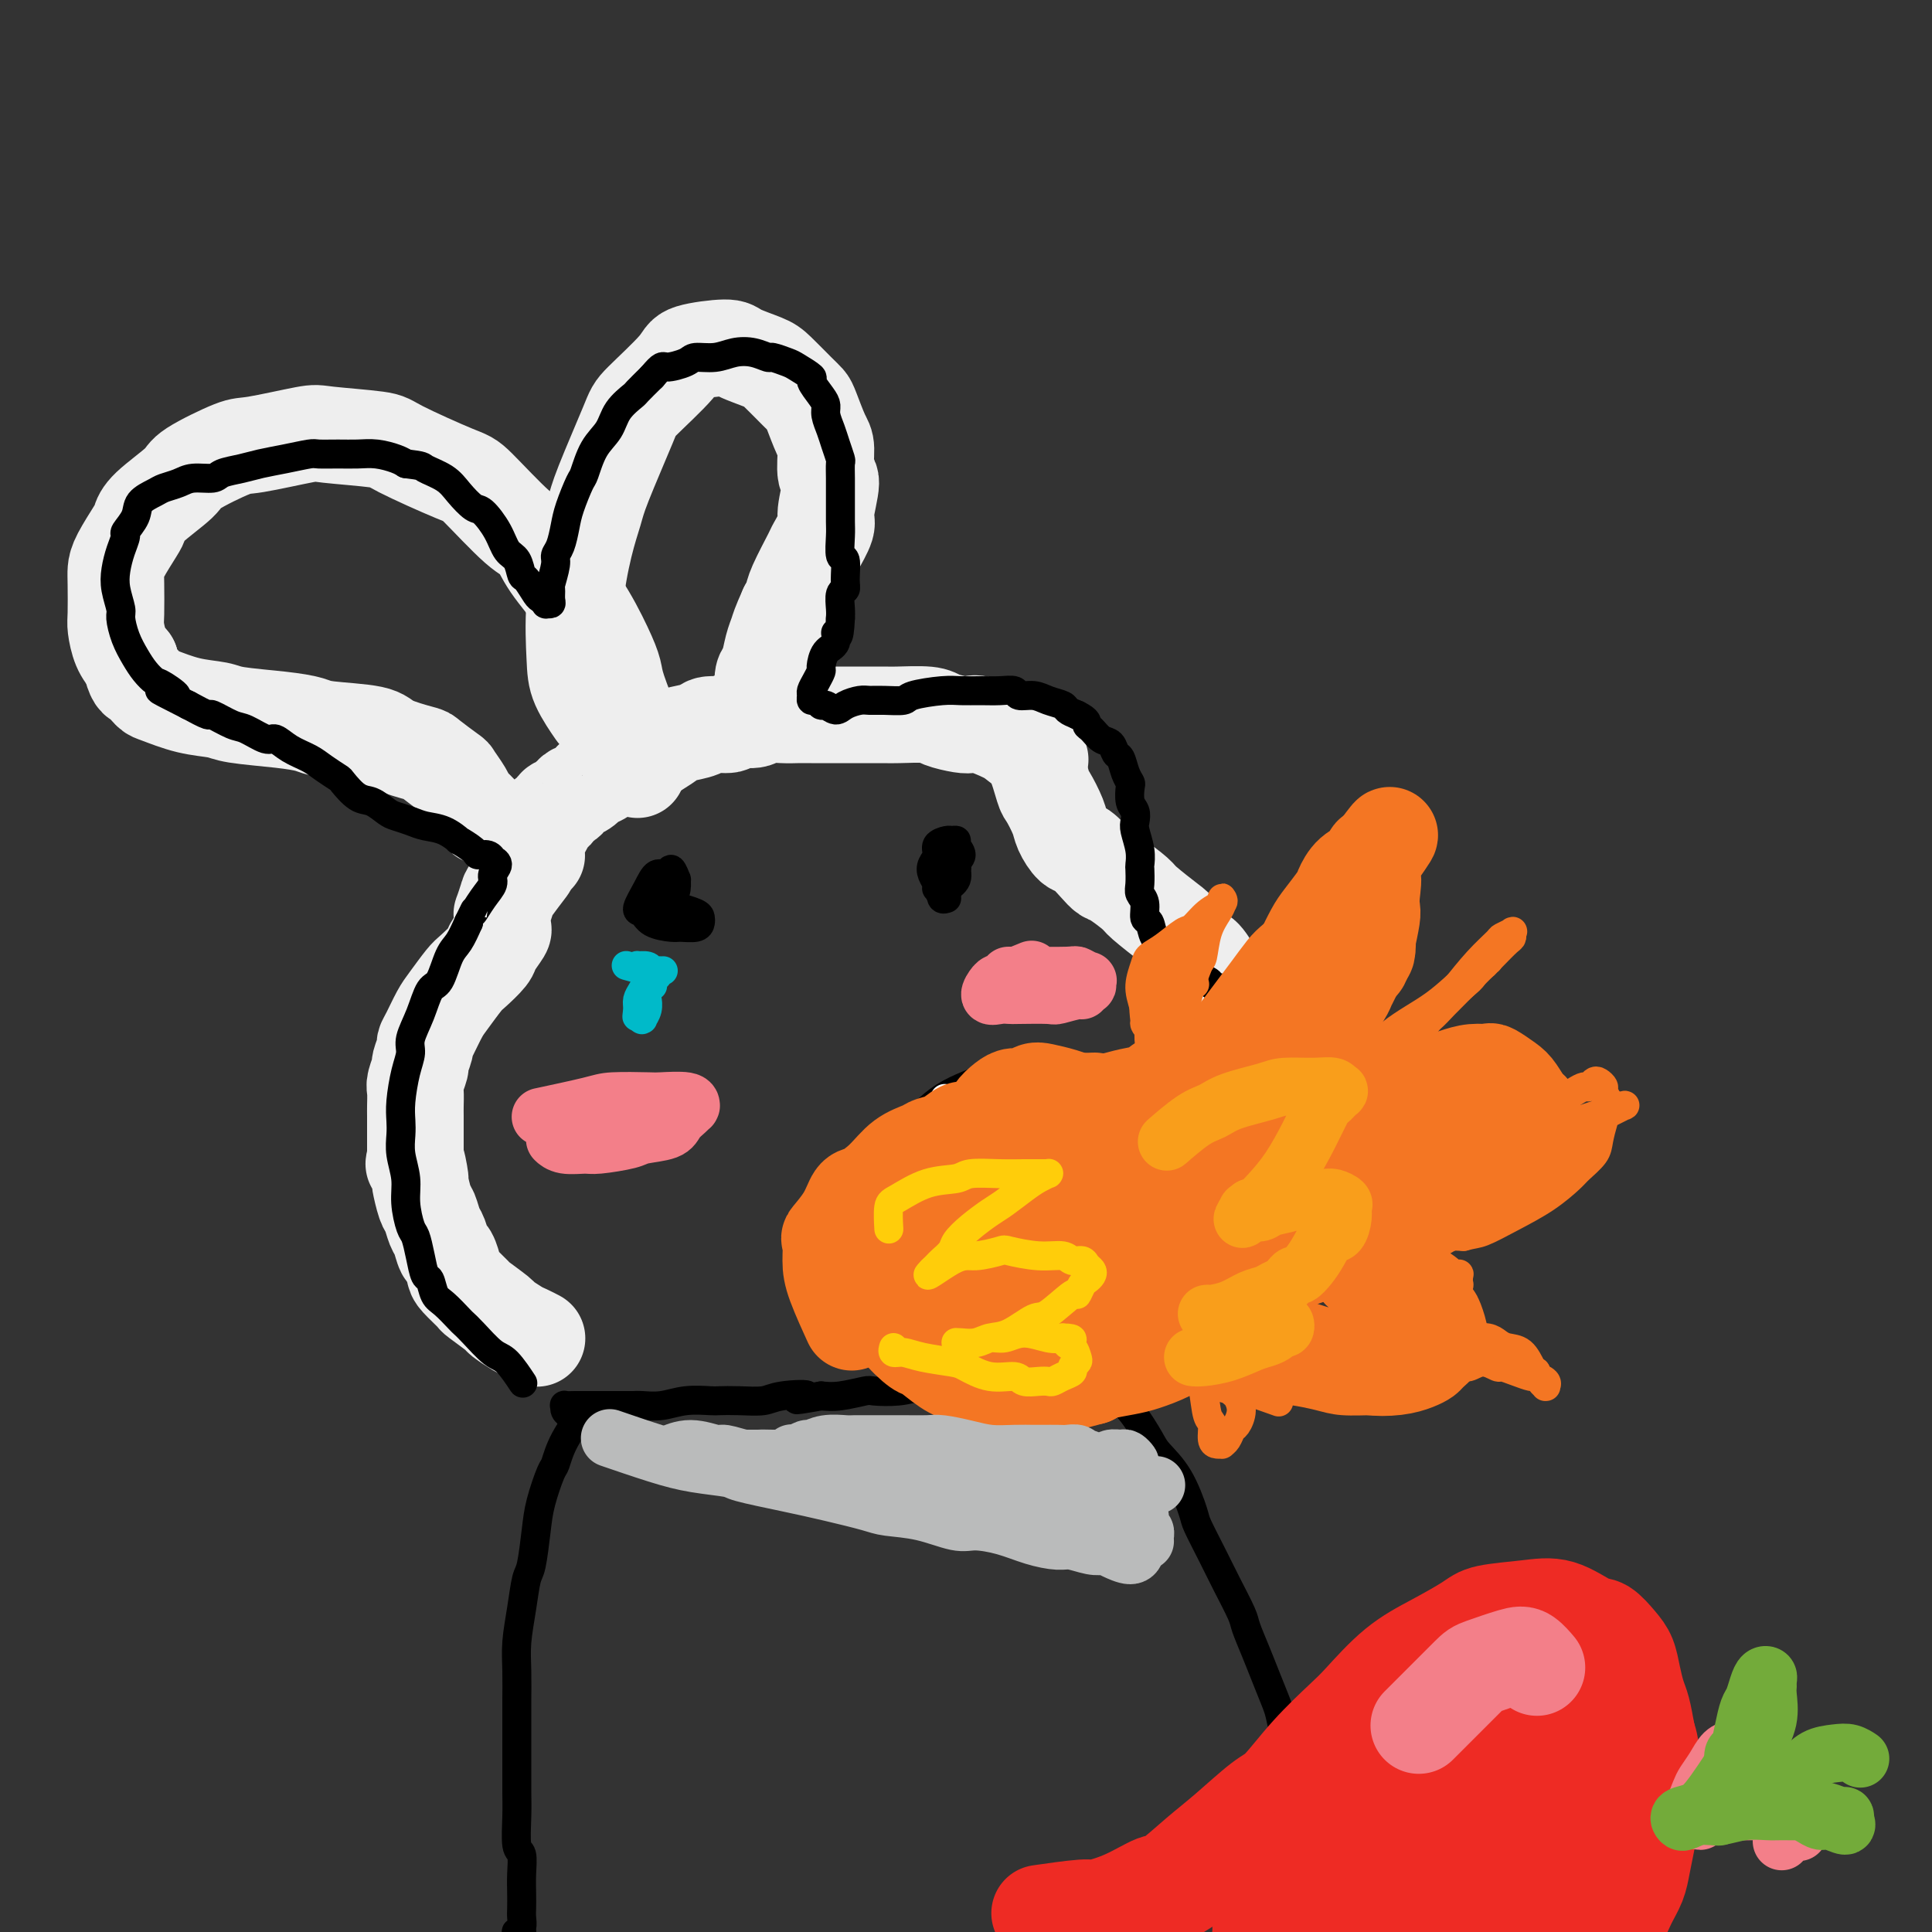 <svg viewBox='0 0 400 400' version='1.1' xmlns='http://www.w3.org/2000/svg' xmlns:xlink='http://www.w3.org/1999/xlink'><rect x="0" y="0" width="400" height="400" fill="#333333" stroke="none"/><g fill='none' stroke='#EEEEEE' stroke-width='20' stroke-linecap='round' stroke-linejoin='round'><path d='M212,154c0.046,0.045 0.091,0.089 0,0c-0.091,-0.089 -0.319,-0.312 0,0c0.319,0.312 1.184,1.160 2,3c0.816,1.840 1.584,4.672 2,6c0.416,1.328 0.481,1.152 1,2c0.519,0.848 1.494,2.720 2,4c0.506,1.280 0.545,1.968 1,3c0.455,1.032 1.327,2.407 2,3c0.673,0.593 1.147,0.404 2,1c0.853,0.596 2.084,1.978 3,3c0.916,1.022 1.517,1.686 2,2c0.483,0.314 0.849,0.280 2,1c1.151,0.720 3.089,2.194 4,3c0.911,0.806 0.796,0.945 2,2c1.204,1.055 3.728,3.025 5,4c1.272,0.975 1.293,0.954 2,2c0.707,1.046 2.101,3.158 3,4c0.899,0.842 1.301,0.415 2,1c0.699,0.585 1.693,2.182 2,3c0.307,0.818 -0.072,0.856 0,1c0.072,0.144 0.595,0.395 1,1c0.405,0.605 0.691,1.563 1,2c0.309,0.437 0.642,0.352 1,1c0.358,0.648 0.742,2.027 1,3c0.258,0.973 0.389,1.539 1,3c0.611,1.461 1.703,3.816 2,5c0.297,1.184 -0.201,1.195 0,2c0.201,0.805 1.100,2.402 2,4'/><path d='M260,223c1.332,3.641 0.160,1.742 0,2c-0.160,0.258 0.690,2.672 1,4c0.310,1.328 0.080,1.568 0,2c-0.080,0.432 -0.010,1.055 0,2c0.010,0.945 -0.040,2.211 0,3c0.040,0.789 0.170,1.101 0,2c-0.170,0.899 -0.641,2.385 -1,3c-0.359,0.615 -0.607,0.361 -1,1c-0.393,0.639 -0.932,2.173 -1,3c-0.068,0.827 0.336,0.947 0,2c-0.336,1.053 -1.413,3.037 -2,4c-0.587,0.963 -0.683,0.903 -1,1c-0.317,0.097 -0.854,0.352 -1,1c-0.146,0.648 0.101,1.690 0,2c-0.101,0.310 -0.549,-0.113 -1,0c-0.451,0.113 -0.906,0.762 -1,1c-0.094,0.238 0.171,0.064 0,0c-0.171,-0.064 -0.778,-0.017 -1,0c-0.222,0.017 -0.060,0.005 0,0c0.060,-0.005 0.016,-0.001 0,0c-0.016,0.001 -0.004,0.000 0,0c0.004,-0.000 0.001,-0.000 0,0c-0.001,0.000 -0.001,0.000 0,0'/><path d='M215,157c-0.008,-0.006 -0.015,-0.011 0,0c0.015,0.011 0.054,0.040 0,0c-0.054,-0.040 -0.200,-0.148 0,0c0.200,0.148 0.744,0.551 0,0c-0.744,-0.551 -2.778,-2.056 -4,-3c-1.222,-0.944 -1.633,-1.328 -3,-2c-1.367,-0.672 -3.689,-1.634 -5,-2c-1.311,-0.366 -1.612,-0.137 -2,0c-0.388,0.137 -0.862,0.180 -2,0c-1.138,-0.180 -2.939,-0.584 -4,-1c-1.061,-0.416 -1.383,-0.843 -3,-1c-1.617,-0.157 -4.530,-0.042 -6,0c-1.470,0.042 -1.495,0.011 -3,0c-1.505,-0.011 -4.488,-0.003 -6,0c-1.512,0.003 -1.554,-0.000 -3,0c-1.446,0.000 -4.296,0.004 -6,0c-1.704,-0.004 -2.261,-0.016 -3,0c-0.739,0.016 -1.658,0.061 -3,0c-1.342,-0.061 -3.106,-0.227 -4,0c-0.894,0.227 -0.919,0.848 -2,1c-1.081,0.152 -3.217,-0.166 -4,0c-0.783,0.166 -0.211,0.817 -1,1c-0.789,0.183 -2.939,-0.102 -4,0c-1.061,0.102 -1.033,0.591 -2,1c-0.967,0.409 -2.929,0.739 -4,1c-1.071,0.261 -1.250,0.455 -2,1c-0.750,0.545 -2.071,1.441 -3,2c-0.929,0.559 -1.464,0.779 -2,1'/><path d='M134,156c-4.578,1.410 -4.024,0.936 -4,1c0.024,0.064 -0.483,0.665 -1,1c-0.517,0.335 -1.045,0.404 -2,1c-0.955,0.596 -2.336,1.718 -3,2c-0.664,0.282 -0.610,-0.275 -1,0c-0.390,0.275 -1.223,1.383 -2,2c-0.777,0.617 -1.499,0.743 -2,1c-0.501,0.257 -0.783,0.647 -1,1c-0.217,0.353 -0.369,0.671 -1,1c-0.631,0.329 -1.741,0.670 -2,1c-0.259,0.330 0.333,0.648 0,1c-0.333,0.352 -1.592,0.738 -2,1c-0.408,0.262 0.035,0.399 0,1c-0.035,0.601 -0.549,1.668 -1,2c-0.451,0.332 -0.839,-0.069 -1,0c-0.161,0.069 -0.096,0.607 0,1c0.096,0.393 0.222,0.641 0,1c-0.222,0.359 -0.790,0.828 -1,1c-0.210,0.172 -0.060,0.046 0,0c0.060,-0.046 0.029,-0.014 0,0c-0.029,0.014 -0.056,0.008 0,0c0.056,-0.008 0.196,-0.017 0,0c-0.196,0.017 -0.728,0.061 -1,0c-0.272,-0.061 -0.283,-0.226 0,0c0.283,0.226 0.859,0.844 1,1c0.141,0.156 -0.154,-0.150 0,0c0.154,0.150 0.758,0.757 1,1c0.242,0.243 0.121,0.121 0,0'/><path d='M132,159c0.002,-0.104 0.004,-0.209 0,0c-0.004,0.209 -0.014,0.731 0,0c0.014,-0.731 0.052,-2.715 0,-4c-0.052,-1.285 -0.195,-1.870 -1,-4c-0.805,-2.130 -2.270,-5.804 -3,-8c-0.730,-2.196 -0.723,-2.914 -1,-4c-0.277,-1.086 -0.838,-2.540 -2,-5c-1.162,-2.460 -2.924,-5.927 -5,-9c-2.076,-3.073 -4.466,-5.751 -6,-8c-1.534,-2.249 -2.212,-4.070 -3,-5c-0.788,-0.930 -1.688,-0.970 -4,-3c-2.312,-2.030 -6.038,-6.050 -8,-8c-1.962,-1.950 -2.160,-1.831 -5,-3c-2.840,-1.169 -8.323,-3.626 -11,-5c-2.677,-1.374 -2.549,-1.664 -5,-2c-2.451,-0.336 -7.480,-0.718 -10,-1c-2.520,-0.282 -2.530,-0.465 -5,0c-2.470,0.465 -7.401,1.577 -10,2c-2.599,0.423 -2.868,0.159 -5,1c-2.132,0.841 -6.127,2.789 -8,4c-1.873,1.211 -1.622,1.686 -3,3c-1.378,1.314 -4.383,3.468 -6,5c-1.617,1.532 -1.845,2.441 -2,3c-0.155,0.559 -0.238,0.769 -1,2c-0.762,1.231 -2.205,3.483 -3,5c-0.795,1.517 -0.943,2.300 -1,3c-0.057,0.700 -0.024,1.317 0,3c0.024,1.683 0.037,4.430 0,6c-0.037,1.570 -0.125,1.961 0,3c0.125,1.039 0.464,2.725 1,4c0.536,1.275 1.268,2.137 2,3'/><path d='M27,137c0.808,3.732 1.330,3.563 2,4c0.670,0.437 1.490,1.479 2,2c0.510,0.521 0.711,0.521 2,1c1.289,0.479 3.665,1.438 6,2c2.335,0.562 4.629,0.728 6,1c1.371,0.272 1.821,0.649 4,1c2.179,0.351 6.088,0.674 9,1c2.912,0.326 4.826,0.655 6,1c1.174,0.345 1.607,0.706 4,1c2.393,0.294 6.747,0.521 9,1c2.253,0.479 2.406,1.212 4,2c1.594,0.788 4.630,1.632 6,2c1.370,0.368 1.074,0.259 2,1c0.926,0.741 3.074,2.331 4,3c0.926,0.669 0.629,0.417 1,1c0.371,0.583 1.410,2.002 2,3c0.590,0.998 0.733,1.574 1,2c0.267,0.426 0.660,0.703 1,1c0.340,0.297 0.627,0.616 1,1c0.373,0.384 0.832,0.835 1,1c0.168,0.165 0.045,0.044 0,0c-0.045,-0.044 -0.013,-0.013 0,0c0.013,0.013 0.006,0.006 0,0'/><path d='M123,147c-0.084,-0.121 -0.168,-0.242 0,0c0.168,0.242 0.587,0.846 0,0c-0.587,-0.846 -2.179,-3.143 -3,-5c-0.821,-1.857 -0.872,-3.276 -1,-6c-0.128,-2.724 -0.332,-6.754 0,-11c0.332,-4.246 1.200,-8.708 2,-12c0.800,-3.292 1.532,-5.413 2,-7c0.468,-1.587 0.673,-2.638 2,-6c1.327,-3.362 3.778,-9.035 5,-12c1.222,-2.965 1.217,-3.223 3,-5c1.783,-1.777 5.356,-5.072 7,-7c1.644,-1.928 1.359,-2.488 3,-3c1.641,-0.512 5.209,-0.975 7,-1c1.791,-0.025 1.804,0.389 3,1c1.196,0.611 3.577,1.421 5,2c1.423,0.579 1.890,0.929 3,2c1.110,1.071 2.862,2.864 4,4c1.138,1.136 1.663,1.615 2,2c0.337,0.385 0.488,0.676 1,2c0.512,1.324 1.387,3.682 2,5c0.613,1.318 0.965,1.597 1,3c0.035,1.403 -0.247,3.932 0,5c0.247,1.068 1.021,0.677 1,2c-0.021,1.323 -0.839,4.360 -1,6c-0.161,1.640 0.336,1.881 0,3c-0.336,1.119 -1.504,3.115 -2,4c-0.496,0.885 -0.318,0.660 -1,2c-0.682,1.340 -2.222,4.245 -3,6c-0.778,1.755 -0.794,2.358 -1,3c-0.206,0.642 -0.603,1.321 -1,2'/><path d='M163,126c-1.642,3.640 -1.746,4.240 -2,5c-0.254,0.760 -0.656,1.681 -1,3c-0.344,1.319 -0.628,3.037 -1,4c-0.372,0.963 -0.832,1.171 -1,2c-0.168,0.829 -0.045,2.278 0,3c0.045,0.722 0.012,0.715 0,1c-0.012,0.285 -0.003,0.860 0,1c0.003,0.140 0.001,-0.155 0,0c-0.001,0.155 -0.000,0.758 0,1c0.000,0.242 0.000,0.121 0,0'/><path d='M109,180c-0.006,0.008 -0.012,0.016 0,0c0.012,-0.016 0.043,-0.056 0,0c-0.043,0.056 -0.159,0.209 0,0c0.159,-0.209 0.592,-0.778 0,0c-0.592,0.778 -2.211,2.904 -3,4c-0.789,1.096 -0.748,1.163 -1,2c-0.252,0.837 -0.798,2.446 -1,3c-0.202,0.554 -0.061,0.053 0,0c0.061,-0.053 0.044,0.341 0,1c-0.044,0.659 -0.113,1.584 0,2c0.113,0.416 0.407,0.322 0,1c-0.407,0.678 -1.516,2.128 -2,3c-0.484,0.872 -0.342,1.166 -1,2c-0.658,0.834 -2.116,2.208 -3,3c-0.884,0.792 -1.193,1.000 -2,2c-0.807,1.000 -2.110,2.791 -3,4c-0.890,1.209 -1.367,1.838 -2,3c-0.633,1.162 -1.422,2.859 -2,4c-0.578,1.141 -0.943,1.727 -1,2c-0.057,0.273 0.195,0.232 0,1c-0.195,0.768 -0.837,2.345 -1,3c-0.163,0.655 0.152,0.387 0,1c-0.152,0.613 -0.773,2.108 -1,3c-0.227,0.892 -0.061,1.181 0,2c0.061,0.819 0.016,2.168 0,3c-0.016,0.832 -0.004,1.145 0,2c0.004,0.855 0.001,2.250 0,3c-0.001,0.750 -0.000,0.856 0,1c0.000,0.144 0.000,0.327 0,1c-0.000,0.673 -0.000,1.837 0,3'/><path d='M86,239c-0.528,3.852 -0.349,0.981 0,1c0.349,0.019 0.867,2.929 1,4c0.133,1.071 -0.119,0.302 0,1c0.119,0.698 0.609,2.864 1,4c0.391,1.136 0.682,1.244 1,2c0.318,0.756 0.663,2.160 1,3c0.337,0.840 0.665,1.116 1,2c0.335,0.884 0.675,2.378 1,3c0.325,0.622 0.633,0.374 1,1c0.367,0.626 0.793,2.126 1,3c0.207,0.874 0.197,1.122 1,2c0.803,0.878 2.421,2.386 3,3c0.579,0.614 0.118,0.335 1,1c0.882,0.665 3.105,2.273 4,3c0.895,0.727 0.460,0.573 1,1c0.540,0.427 2.054,1.435 3,2c0.946,0.565 1.325,0.687 2,1c0.675,0.313 1.645,0.816 2,1c0.355,0.184 0.096,0.050 0,0c-0.096,-0.050 -0.027,-0.014 0,0c0.027,0.014 0.014,0.007 0,0'/></g>
<g fill='none' stroke='#000000' stroke-width='28' stroke-linecap='round' stroke-linejoin='round'><path d='M185,253c0.119,-0.195 0.238,-0.391 0,0c-0.238,0.391 -0.833,1.368 0,0c0.833,-1.368 3.096,-5.081 4,-7c0.904,-1.919 0.451,-2.045 2,-3c1.549,-0.955 5.100,-2.740 7,-4c1.900,-1.260 2.148,-1.995 4,-3c1.852,-1.005 5.307,-2.281 7,-3c1.693,-0.719 1.623,-0.880 3,-1c1.377,-0.120 4.201,-0.199 6,0c1.799,0.199 2.574,0.676 3,1c0.426,0.324 0.502,0.494 1,1c0.498,0.506 1.416,1.347 2,2c0.584,0.653 0.834,1.117 1,2c0.166,0.883 0.248,2.183 0,3c-0.248,0.817 -0.825,1.151 -1,2c-0.175,0.849 0.053,2.214 0,3c-0.053,0.786 -0.388,0.992 -1,2c-0.612,1.008 -1.500,2.816 -2,4c-0.500,1.184 -0.610,1.744 -1,2c-0.390,0.256 -1.060,0.209 -2,1c-0.940,0.791 -2.150,2.419 -3,3c-0.850,0.581 -1.338,0.116 -2,1c-0.662,0.884 -1.497,3.116 -2,4c-0.503,0.884 -0.674,0.418 -1,1c-0.326,0.582 -0.805,2.211 -1,3c-0.195,0.789 -0.104,0.737 0,1c0.104,0.263 0.220,0.840 0,1c-0.220,0.160 -0.777,-0.097 -1,0c-0.223,0.097 -0.111,0.549 0,1'/><path d='M208,270c-2.673,3.713 -1.354,0.996 -1,0c0.354,-0.996 -0.255,-0.270 -1,0c-0.745,0.270 -1.626,0.083 -2,0c-0.374,-0.083 -0.242,-0.062 -1,0c-0.758,0.062 -2.406,0.167 -3,0c-0.594,-0.167 -0.134,-0.605 -1,-1c-0.866,-0.395 -3.058,-0.746 -4,-1c-0.942,-0.254 -0.634,-0.411 -1,-1c-0.366,-0.589 -1.405,-1.611 -2,-2c-0.595,-0.389 -0.744,-0.147 -1,-1c-0.256,-0.853 -0.618,-2.803 -1,-4c-0.382,-1.197 -0.783,-1.640 -1,-2c-0.217,-0.360 -0.251,-0.635 0,-1c0.251,-0.365 0.786,-0.818 1,-1c0.214,-0.182 0.107,-0.091 0,0'/></g>
<g fill='none' stroke='#FFFFFF' stroke-width='6' stroke-linecap='round' stroke-linejoin='round'><path d='M190,239c0.021,0.014 0.042,0.027 0,0c-0.042,-0.027 -0.147,-0.096 0,0c0.147,0.096 0.546,0.355 1,1c0.454,0.645 0.962,1.675 1,2c0.038,0.325 -0.395,-0.057 0,0c0.395,0.057 1.618,0.551 2,1c0.382,0.449 -0.079,0.854 0,1c0.079,0.146 0.697,0.035 1,0c0.303,-0.035 0.292,0.006 1,0c0.708,-0.006 2.134,-0.058 3,0c0.866,0.058 1.173,0.227 2,0c0.827,-0.227 2.176,-0.848 3,-1c0.824,-0.152 1.124,0.167 2,0c0.876,-0.167 2.329,-0.819 3,-1c0.671,-0.181 0.562,0.110 1,0c0.438,-0.110 1.424,-0.622 2,-1c0.576,-0.378 0.744,-0.622 1,-1c0.256,-0.378 0.601,-0.889 1,-1c0.399,-0.111 0.854,0.177 1,0c0.146,-0.177 -0.016,-0.820 0,-1c0.016,-0.180 0.212,0.104 0,0c-0.212,-0.104 -0.830,-0.594 -1,-1c-0.170,-0.406 0.109,-0.727 0,-1c-0.109,-0.273 -0.606,-0.496 -1,-1c-0.394,-0.504 -0.684,-1.287 -1,-2c-0.316,-0.713 -0.658,-1.357 -1,-2'/><path d='M211,231c-0.332,-1.660 -0.663,-0.809 -1,-1c-0.337,-0.191 -0.679,-1.424 -1,-2c-0.321,-0.576 -0.622,-0.494 -1,-1c-0.378,-0.506 -0.833,-1.600 -1,-2c-0.167,-0.400 -0.045,-0.108 0,0c0.045,0.108 0.013,0.031 0,0c-0.013,-0.031 -0.006,-0.015 0,0'/><path d='M196,228c-0.031,-0.047 -0.063,-0.093 0,0c0.063,0.093 0.219,0.326 0,0c-0.219,-0.326 -0.815,-1.213 0,0c0.815,1.213 3.040,4.524 4,6c0.960,1.476 0.653,1.117 1,2c0.347,0.883 1.347,3.007 2,4c0.653,0.993 0.959,0.854 1,1c0.041,0.146 -0.181,0.578 0,1c0.181,0.422 0.766,0.835 1,1c0.234,0.165 0.117,0.083 0,0'/><path d='M193,242c-0.004,-0.006 -0.009,-0.011 0,0c0.009,0.011 0.030,0.039 0,0c-0.030,-0.039 -0.113,-0.144 0,0c0.113,0.144 0.423,0.536 0,0c-0.423,-0.536 -1.577,-1.999 -2,-3c-0.423,-1.001 -0.114,-1.539 0,-2c0.114,-0.461 0.033,-0.846 0,-1c-0.033,-0.154 -0.016,-0.077 0,0'/></g>
<g fill='none' stroke='#F37F89' stroke-width='12' stroke-linecap='round' stroke-linejoin='round'><path d='M113,231c-0.921,0.196 -1.841,0.393 0,0c1.841,-0.393 6.445,-1.374 9,-2c2.555,-0.626 3.063,-0.896 5,-1c1.937,-0.104 5.303,-0.042 7,0c1.697,0.042 1.723,0.063 3,0c1.277,-0.063 3.804,-0.211 5,0c1.196,0.211 1.060,0.780 1,1c-0.060,0.220 -0.043,0.090 0,0c0.043,-0.090 0.113,-0.140 0,0c-0.113,0.140 -0.411,0.471 -1,1c-0.589,0.529 -1.471,1.256 -2,2c-0.529,0.744 -0.706,1.506 -2,2c-1.294,0.494 -3.705,0.722 -5,1c-1.295,0.278 -1.475,0.607 -3,1c-1.525,0.393 -4.394,0.852 -6,1c-1.606,0.148 -1.947,-0.013 -3,0c-1.053,0.013 -2.818,0.200 -4,0c-1.182,-0.200 -1.781,-0.785 -2,-1c-0.219,-0.215 -0.059,-0.058 0,0c0.059,0.058 0.017,0.017 0,0c-0.017,-0.017 -0.008,-0.008 0,0'/><path d='M209,202c0.004,-0.000 0.009,-0.000 0,0c-0.009,0.000 -0.030,0.000 0,0c0.030,-0.000 0.111,-0.001 0,0c-0.111,0.001 -0.415,0.004 0,0c0.415,-0.004 1.547,-0.016 4,0c2.453,0.016 6.226,0.061 8,0c1.774,-0.061 1.548,-0.228 2,0c0.452,0.228 1.581,0.850 2,1c0.419,0.150 0.126,-0.171 0,0c-0.126,0.171 -0.087,0.834 0,1c0.087,0.166 0.221,-0.166 0,0c-0.221,0.166 -0.798,0.829 -1,1c-0.202,0.171 -0.028,-0.150 -1,0c-0.972,0.150 -3.089,0.772 -4,1c-0.911,0.228 -0.617,0.063 -2,0c-1.383,-0.063 -4.445,-0.024 -6,0c-1.555,0.024 -1.605,0.033 -2,0c-0.395,-0.033 -1.135,-0.107 -2,0c-0.865,0.107 -1.856,0.396 -2,0c-0.144,-0.396 0.559,-1.477 1,-2c0.441,-0.523 0.619,-0.487 2,-1c1.381,-0.513 3.966,-1.575 5,-2c1.034,-0.425 0.517,-0.212 0,0'/></g>
<g fill='none' stroke='#000000' stroke-width='6' stroke-linecap='round' stroke-linejoin='round'><path d='M197,176c-0.001,-0.001 -0.001,-0.001 0,0c0.001,0.001 0.004,0.005 0,0c-0.004,-0.005 -0.015,-0.018 0,0c0.015,0.018 0.056,0.067 0,0c-0.056,-0.067 -0.211,-0.249 0,0c0.211,0.249 0.786,0.931 1,2c0.214,1.069 0.068,2.525 0,3c-0.068,0.475 -0.056,-0.032 0,0c0.056,0.032 0.156,0.602 0,1c-0.156,0.398 -0.567,0.625 -1,1c-0.433,0.375 -0.887,0.900 -1,1c-0.113,0.100 0.114,-0.224 0,0c-0.114,0.224 -0.570,0.996 -1,1c-0.430,0.004 -0.834,-0.761 -1,-1c-0.166,-0.239 -0.093,0.049 0,0c0.093,-0.049 0.205,-0.436 0,-1c-0.205,-0.564 -0.728,-1.304 -1,-2c-0.272,-0.696 -0.295,-1.349 0,-2c0.295,-0.651 0.906,-1.299 1,-2c0.094,-0.701 -0.330,-1.454 0,-2c0.330,-0.546 1.414,-0.886 2,-1c0.586,-0.114 0.675,-0.001 1,0c0.325,0.001 0.888,-0.109 1,0c0.112,0.109 -0.226,0.439 0,1c0.226,0.561 1.016,1.355 1,2c-0.016,0.645 -0.839,1.142 -1,2c-0.161,0.858 0.341,2.077 0,3c-0.341,0.923 -1.526,1.549 -2,2c-0.474,0.451 -0.237,0.725 0,1'/><path d='M196,185c-0.675,1.177 -0.861,0.120 -1,0c-0.139,-0.120 -0.230,0.699 0,1c0.230,0.301 0.780,0.086 1,0c0.220,-0.086 0.110,-0.043 0,0'/><path d='M141,188c-0.022,-0.006 -0.045,-0.013 0,0c0.045,0.013 0.156,0.045 0,0c-0.156,-0.045 -0.579,-0.166 0,0c0.579,0.166 2.159,0.619 3,1c0.841,0.381 0.943,0.691 1,1c0.057,0.309 0.068,0.617 0,1c-0.068,0.383 -0.217,0.841 -1,1c-0.783,0.159 -2.201,0.018 -3,0c-0.799,-0.018 -0.979,0.088 -2,0c-1.021,-0.088 -2.885,-0.371 -4,-1c-1.115,-0.629 -1.483,-1.603 -2,-2c-0.517,-0.397 -1.183,-0.217 -1,-1c0.183,-0.783 1.216,-2.527 2,-4c0.784,-1.473 1.320,-2.673 2,-3c0.680,-0.327 1.503,0.219 2,0c0.497,-0.219 0.666,-1.203 1,-1c0.334,0.203 0.832,1.595 1,2c0.168,0.405 0.007,-0.176 0,0c-0.007,0.176 0.139,1.109 0,2c-0.139,0.891 -0.564,1.741 -1,2c-0.436,0.259 -0.884,-0.074 -1,0c-0.116,0.074 0.099,0.556 0,1c-0.099,0.444 -0.511,0.851 -1,1c-0.489,0.149 -1.055,0.040 -1,0c0.055,-0.040 0.730,-0.011 1,0c0.270,0.011 0.135,0.006 0,0'/><path d='M108,286c0.020,0.030 0.040,0.060 0,0c-0.040,-0.060 -0.139,-0.211 0,0c0.139,0.211 0.517,0.785 0,0c-0.517,-0.785 -1.930,-2.929 -3,-4c-1.070,-1.071 -1.799,-1.067 -3,-2c-1.201,-0.933 -2.875,-2.801 -4,-4c-1.125,-1.199 -1.702,-1.730 -2,-2c-0.298,-0.270 -0.317,-0.280 -1,-1c-0.683,-0.720 -2.028,-2.152 -3,-3c-0.972,-0.848 -1.570,-1.113 -2,-2c-0.430,-0.887 -0.692,-2.395 -1,-3c-0.308,-0.605 -0.661,-0.307 -1,-1c-0.339,-0.693 -0.664,-2.379 -1,-4c-0.336,-1.621 -0.682,-3.178 -1,-4c-0.318,-0.822 -0.607,-0.909 -1,-2c-0.393,-1.091 -0.890,-3.187 -1,-5c-0.110,-1.813 0.166,-3.343 0,-5c-0.166,-1.657 -0.774,-3.440 -1,-5c-0.226,-1.560 -0.070,-2.897 0,-4c0.070,-1.103 0.056,-1.974 0,-3c-0.056,-1.026 -0.153,-2.208 0,-4c0.153,-1.792 0.555,-4.193 1,-6c0.445,-1.807 0.934,-3.019 1,-4c0.066,-0.981 -0.292,-1.729 0,-3c0.292,-1.271 1.233,-3.063 2,-5c0.767,-1.937 1.360,-4.019 2,-5c0.640,-0.981 1.326,-0.861 2,-2c0.674,-1.139 1.335,-3.537 2,-5c0.665,-1.463 1.333,-1.989 2,-3c0.667,-1.011 1.334,-2.505 2,-4'/><path d='M97,191c1.996,-4.026 0.984,-2.090 1,-2c0.016,0.090 1.058,-1.664 2,-3c0.942,-1.336 1.784,-2.252 2,-3c0.216,-0.748 -0.193,-1.329 0,-2c0.193,-0.671 0.986,-1.433 1,-2c0.014,-0.567 -0.753,-0.938 -1,-1c-0.247,-0.062 0.027,0.186 0,0c-0.027,-0.186 -0.355,-0.804 -1,-1c-0.645,-0.196 -1.606,0.032 -2,0c-0.394,-0.032 -0.220,-0.323 -1,-1c-0.780,-0.677 -2.515,-1.739 -3,-2c-0.485,-0.261 0.281,0.281 0,0c-0.281,-0.281 -1.607,-1.383 -3,-2c-1.393,-0.617 -2.852,-0.747 -4,-1c-1.148,-0.253 -1.987,-0.629 -3,-1c-1.013,-0.371 -2.202,-0.737 -3,-1c-0.798,-0.263 -1.206,-0.423 -2,-1c-0.794,-0.577 -1.973,-1.572 -3,-2c-1.027,-0.428 -1.901,-0.289 -3,-1c-1.099,-0.711 -2.422,-2.273 -3,-3c-0.578,-0.727 -0.410,-0.620 -1,-1c-0.590,-0.380 -1.938,-1.249 -3,-2c-1.062,-0.751 -1.839,-1.385 -3,-2c-1.161,-0.615 -2.707,-1.210 -4,-2c-1.293,-0.790 -2.333,-1.775 -3,-2c-0.667,-0.225 -0.960,0.309 -2,0c-1.040,-0.309 -2.826,-1.461 -4,-2c-1.174,-0.539 -1.737,-0.464 -3,-1c-1.263,-0.536 -3.225,-1.683 -4,-2c-0.775,-0.317 -0.364,0.195 -1,0c-0.636,-0.195 -2.318,-1.098 -4,-2'/><path d='M39,146c-10.175,-5.137 -4.613,-2.481 -3,-2c1.613,0.481 -0.723,-1.213 -2,-2c-1.277,-0.787 -1.495,-0.666 -2,-1c-0.505,-0.334 -1.297,-1.123 -2,-2c-0.703,-0.877 -1.316,-1.840 -2,-3c-0.684,-1.160 -1.438,-2.515 -2,-4c-0.562,-1.485 -0.933,-3.100 -1,-4c-0.067,-0.900 0.168,-1.086 0,-2c-0.168,-0.914 -0.741,-2.558 -1,-4c-0.259,-1.442 -0.206,-2.682 0,-4c0.206,-1.318 0.564,-2.713 1,-4c0.436,-1.287 0.950,-2.467 1,-3c0.050,-0.533 -0.364,-0.419 0,-1c0.364,-0.581 1.504,-1.857 2,-3c0.496,-1.143 0.347,-2.153 1,-3c0.653,-0.847 2.108,-1.533 3,-2c0.892,-0.467 1.220,-0.717 2,-1c0.780,-0.283 2.011,-0.601 3,-1c0.989,-0.399 1.737,-0.881 3,-1c1.263,-0.119 3.042,0.123 4,0c0.958,-0.123 1.094,-0.611 2,-1c0.906,-0.389 2.583,-0.679 4,-1c1.417,-0.321 2.574,-0.675 4,-1c1.426,-0.325 3.122,-0.623 5,-1c1.878,-0.377 3.936,-0.834 5,-1c1.064,-0.166 1.132,-0.042 2,0c0.868,0.042 2.537,0.000 4,0c1.463,-0.000 2.722,0.041 4,0c1.278,-0.041 2.575,-0.165 4,0c1.425,0.165 2.979,0.619 4,1c1.021,0.381 1.511,0.691 2,1'/><path d='M84,96c3.794,0.450 3.281,0.577 4,1c0.719,0.423 2.672,1.144 4,2c1.328,0.856 2.032,1.847 3,3c0.968,1.153 2.199,2.467 3,3c0.801,0.533 1.170,0.283 2,1c0.830,0.717 2.119,2.399 3,4c0.881,1.601 1.353,3.119 2,4c0.647,0.881 1.468,1.125 2,2c0.532,0.875 0.773,2.382 1,3c0.227,0.618 0.438,0.348 1,1c0.562,0.652 1.475,2.228 2,3c0.525,0.772 0.662,0.741 1,1c0.338,0.259 0.875,0.808 1,1c0.125,0.192 -0.164,0.027 0,0c0.164,-0.027 0.780,0.085 1,0c0.220,-0.085 0.044,-0.365 0,-1c-0.044,-0.635 0.044,-1.624 0,-2c-0.044,-0.376 -0.219,-0.137 0,-1c0.219,-0.863 0.831,-2.826 1,-4c0.169,-1.174 -0.106,-1.558 0,-2c0.106,-0.442 0.591,-0.941 1,-2c0.409,-1.059 0.741,-2.678 1,-4c0.259,-1.322 0.444,-2.348 1,-4c0.556,-1.652 1.485,-3.929 2,-5c0.515,-1.071 0.618,-0.935 1,-2c0.382,-1.065 1.042,-3.330 2,-5c0.958,-1.670 2.212,-2.743 3,-4c0.788,-1.257 1.108,-2.698 2,-4c0.892,-1.302 2.356,-2.466 3,-3c0.644,-0.534 0.470,-0.438 1,-1c0.530,-0.562 1.765,-1.781 3,-3'/><path d='M135,78c2.312,-2.730 2.092,-2.056 3,-2c0.908,0.056 2.945,-0.508 4,-1c1.055,-0.492 1.127,-0.912 2,-1c0.873,-0.088 2.547,0.158 4,0c1.453,-0.158 2.687,-0.718 4,-1c1.313,-0.282 2.706,-0.284 4,0c1.294,0.284 2.488,0.854 3,1c0.512,0.146 0.342,-0.131 1,0c0.658,0.131 2.144,0.672 3,1c0.856,0.328 1.081,0.444 2,1c0.919,0.556 2.533,1.552 3,2c0.467,0.448 -0.211,0.350 0,1c0.211,0.650 1.313,2.049 2,3c0.687,0.951 0.958,1.453 1,2c0.042,0.547 -0.147,1.139 0,2c0.147,0.861 0.628,1.991 1,3c0.372,1.009 0.636,1.899 1,3c0.364,1.101 0.830,2.415 1,3c0.170,0.585 0.046,0.443 0,1c-0.046,0.557 -0.012,1.813 0,3c0.012,1.187 0.002,2.305 0,3c-0.002,0.695 0.003,0.967 0,2c-0.003,1.033 -0.015,2.826 0,4c0.015,1.174 0.058,1.730 0,3c-0.058,1.270 -0.215,3.256 0,4c0.215,0.744 0.804,0.248 1,1c0.196,0.752 0.000,2.754 0,4c-0.000,1.246 0.196,1.736 0,2c-0.196,0.264 -0.783,0.302 -1,1c-0.217,0.698 -0.062,2.057 0,3c0.062,0.943 0.031,1.472 0,2'/><path d='M174,128c-0.254,5.683 -0.891,3.392 -1,3c-0.109,-0.392 0.308,1.116 0,2c-0.308,0.884 -1.340,1.144 -2,2c-0.660,0.856 -0.947,2.309 -1,3c-0.053,0.691 0.129,0.620 0,1c-0.129,0.380 -0.567,1.211 -1,2c-0.433,0.789 -0.859,1.536 -1,2c-0.141,0.464 0.003,0.645 0,1c-0.003,0.355 -0.152,0.884 0,1c0.152,0.116 0.606,-0.182 1,0c0.394,0.182 0.728,0.844 1,1c0.272,0.156 0.481,-0.193 1,0c0.519,0.193 1.348,0.927 2,1c0.652,0.073 1.128,-0.516 2,-1c0.872,-0.484 2.141,-0.865 3,-1c0.859,-0.135 1.307,-0.026 2,0c0.693,0.026 1.630,-0.031 3,0c1.370,0.031 3.174,0.152 4,0c0.826,-0.152 0.675,-0.576 2,-1c1.325,-0.424 4.128,-0.847 6,-1c1.872,-0.153 2.815,-0.037 4,0c1.185,0.037 2.614,-0.005 4,0c1.386,0.005 2.730,0.057 4,0c1.270,-0.057 2.466,-0.222 3,0c0.534,0.222 0.404,0.833 1,1c0.596,0.167 1.917,-0.110 3,0c1.083,0.110 1.930,0.607 3,1c1.070,0.393 2.365,0.683 3,1c0.635,0.317 0.610,0.662 1,1c0.390,0.338 1.195,0.669 2,1'/><path d='M223,148c2.428,1.196 1.998,1.687 2,2c0.002,0.313 0.434,0.449 1,1c0.566,0.551 1.265,1.516 2,2c0.735,0.484 1.507,0.487 2,1c0.493,0.513 0.707,1.536 1,2c0.293,0.464 0.666,0.369 1,1c0.334,0.631 0.629,1.989 1,3c0.371,1.011 0.818,1.675 1,2c0.182,0.325 0.100,0.312 0,1c-0.100,0.688 -0.219,2.077 0,3c0.219,0.923 0.777,1.379 1,2c0.223,0.621 0.112,1.407 0,2c-0.112,0.593 -0.226,0.991 0,2c0.226,1.009 0.792,2.627 1,4c0.208,1.373 0.060,2.502 0,3c-0.060,0.498 -0.031,0.365 0,1c0.031,0.635 0.064,2.038 0,3c-0.064,0.962 -0.226,1.483 0,2c0.226,0.517 0.838,1.031 1,2c0.162,0.969 -0.126,2.393 0,3c0.126,0.607 0.667,0.399 1,1c0.333,0.601 0.457,2.013 1,3c0.543,0.987 1.505,1.549 2,2c0.495,0.451 0.523,0.789 1,1c0.477,0.211 1.404,0.293 2,1c0.596,0.707 0.861,2.037 2,3c1.139,0.963 3.150,1.559 4,2c0.850,0.441 0.537,0.726 1,1c0.463,0.274 1.702,0.535 3,1c1.298,0.465 2.657,1.133 4,2c1.343,0.867 2.672,1.934 4,3'/><path d='M262,210c3.821,2.755 1.874,1.643 2,2c0.126,0.357 2.325,2.183 3,3c0.675,0.817 -0.174,0.627 0,1c0.174,0.373 1.370,1.310 2,2c0.630,0.690 0.694,1.132 1,2c0.306,0.868 0.852,2.163 1,3c0.148,0.837 -0.104,1.217 0,2c0.104,0.783 0.564,1.971 1,3c0.436,1.029 0.849,1.901 1,3c0.151,1.099 0.041,2.425 0,3c-0.041,0.575 -0.014,0.398 0,1c0.014,0.602 0.015,1.981 0,3c-0.015,1.019 -0.047,1.678 0,2c0.047,0.322 0.172,0.307 0,1c-0.172,0.693 -0.642,2.092 -1,3c-0.358,0.908 -0.605,1.323 -1,2c-0.395,0.677 -0.940,1.614 -1,2c-0.060,0.386 0.363,0.220 0,1c-0.363,0.780 -1.514,2.506 -2,3c-0.486,0.494 -0.307,-0.243 -1,0c-0.693,0.243 -2.259,1.465 -3,2c-0.741,0.535 -0.656,0.382 -1,1c-0.344,0.618 -1.115,2.008 -2,3c-0.885,0.992 -1.883,1.585 -3,2c-1.117,0.415 -2.352,0.651 -3,1c-0.648,0.349 -0.710,0.812 -1,1c-0.290,0.188 -0.810,0.102 -1,0c-0.190,-0.102 -0.051,-0.220 0,0c0.051,0.220 0.015,0.777 0,1c-0.015,0.223 -0.007,0.111 0,0'/><path d='M257,261c-0.043,0.013 -0.086,0.026 0,0c0.086,-0.026 0.300,-0.092 0,0c-0.300,0.092 -1.115,0.342 -2,1c-0.885,0.658 -1.841,1.724 -2,2c-0.159,0.276 0.479,-0.239 0,0c-0.479,0.239 -2.075,1.233 -3,2c-0.925,0.767 -1.179,1.308 -2,2c-0.821,0.692 -2.210,1.533 -3,2c-0.790,0.467 -0.982,0.558 -2,1c-1.018,0.442 -2.863,1.236 -4,2c-1.137,0.764 -1.565,1.500 -3,2c-1.435,0.500 -3.877,0.764 -5,1c-1.123,0.236 -0.928,0.444 -2,1c-1.072,0.556 -3.413,1.458 -5,2c-1.587,0.542 -2.422,0.723 -4,1c-1.578,0.277 -3.901,0.652 -5,1c-1.099,0.348 -0.974,0.671 -2,1c-1.026,0.329 -3.204,0.665 -5,1c-1.796,0.335 -3.209,0.668 -5,1c-1.791,0.332 -3.958,0.664 -5,1c-1.042,0.336 -0.958,0.678 -2,1c-1.042,0.322 -3.209,0.626 -5,1c-1.791,0.374 -3.206,0.818 -5,1c-1.794,0.182 -3.965,0.100 -5,0c-1.035,-0.100 -0.932,-0.219 -2,0c-1.068,0.219 -3.305,0.777 -5,1c-1.695,0.223 -2.847,0.112 -4,0'/><path d='M170,289c-8.778,1.563 -3.721,0.471 -3,0c0.721,-0.471 -2.892,-0.322 -5,0c-2.108,0.322 -2.709,0.817 -4,1c-1.291,0.183 -3.271,0.053 -5,0c-1.729,-0.053 -3.205,-0.028 -4,0c-0.795,0.028 -0.908,0.060 -2,0c-1.092,-0.060 -3.163,-0.212 -5,0c-1.837,0.212 -3.439,0.789 -5,1c-1.561,0.211 -3.079,0.057 -4,0c-0.921,-0.057 -1.245,-0.015 -2,0c-0.755,0.015 -1.941,0.004 -3,0c-1.059,-0.004 -1.990,-0.001 -3,0c-1.010,0.001 -2.099,-0.001 -3,0c-0.901,0.001 -1.616,0.003 -2,0c-0.384,-0.003 -0.439,-0.011 -1,0c-0.561,0.011 -1.628,0.042 -2,0c-0.372,-0.042 -0.048,-0.155 0,0c0.048,0.155 -0.179,0.580 0,1c0.179,0.420 0.766,0.834 1,1c0.234,0.166 0.117,0.083 0,0'/><path d='M226,284c0.004,0.004 0.008,0.009 0,0c-0.008,-0.009 -0.029,-0.031 0,0c0.029,0.031 0.109,0.116 0,0c-0.109,-0.116 -0.407,-0.433 0,0c0.407,0.433 1.519,1.617 3,3c1.481,1.383 3.332,2.966 5,5c1.668,2.034 3.152,4.520 4,6c0.848,1.480 1.059,1.956 2,3c0.941,1.044 2.611,2.657 4,5c1.389,2.343 2.498,5.415 3,7c0.502,1.585 0.396,1.682 1,3c0.604,1.318 1.919,3.857 3,6c1.081,2.143 1.927,3.891 3,6c1.073,2.109 2.371,4.578 3,6c0.629,1.422 0.588,1.796 1,3c0.412,1.204 1.276,3.236 2,5c0.724,1.764 1.307,3.259 2,5c0.693,1.741 1.495,3.730 2,5c0.505,1.270 0.712,1.823 1,3c0.288,1.177 0.655,2.980 1,5c0.345,2.020 0.666,4.258 1,6c0.334,1.742 0.682,2.987 1,5c0.318,2.013 0.607,4.792 1,6c0.393,1.208 0.889,0.844 1,2c0.111,1.156 -0.163,3.832 0,6c0.163,2.168 0.765,3.830 1,5c0.235,1.170 0.104,1.850 0,3c-0.104,1.150 -0.182,2.771 0,4c0.182,1.229 0.623,2.065 1,3c0.377,0.935 0.688,1.967 1,3'/><path d='M273,403c1.246,7.652 0.362,2.782 0,1c-0.362,-1.782 -0.200,-0.478 0,0c0.200,0.478 0.438,0.129 0,0c-0.438,-0.129 -1.554,-0.037 -2,0c-0.446,0.037 -0.223,0.018 0,0'/><path d='M121,292c0.028,-0.038 0.057,-0.077 0,0c-0.057,0.077 -0.199,0.268 0,0c0.199,-0.268 0.740,-0.996 0,0c-0.740,0.996 -2.762,3.715 -4,6c-1.238,2.285 -1.694,4.136 -2,5c-0.306,0.864 -0.463,0.742 -1,2c-0.537,1.258 -1.453,3.895 -2,6c-0.547,2.105 -0.725,3.678 -1,6c-0.275,2.322 -0.648,5.392 -1,7c-0.352,1.608 -0.683,1.754 -1,3c-0.317,1.246 -0.621,3.592 -1,6c-0.379,2.408 -0.834,4.880 -1,7c-0.166,2.120 -0.045,3.889 0,6c0.045,2.111 0.012,4.563 0,6c-0.012,1.437 -0.003,1.858 0,3c0.003,1.142 -0.000,3.003 0,5c0.000,1.997 0.004,4.129 0,6c-0.004,1.871 -0.015,3.480 0,5c0.015,1.520 0.057,2.952 0,5c-0.057,2.048 -0.211,4.712 0,6c0.211,1.288 0.788,1.198 1,2c0.212,0.802 0.058,2.494 0,4c-0.058,1.506 -0.019,2.824 0,4c0.019,1.176 0.018,2.210 0,3c-0.018,0.790 -0.055,1.336 0,2c0.055,0.664 0.200,1.446 0,2c-0.200,0.554 -0.746,0.880 -1,1c-0.254,0.120 -0.215,0.034 0,0c0.215,-0.034 0.608,-0.017 1,0'/><path d='M108,400c0.167,10.000 0.083,5.000 0,0'/></g>
<g fill='none' stroke='#F47623' stroke-width='20' stroke-linecap='round' stroke-linejoin='round'><path d='M176,273c0.308,0.673 0.616,1.346 0,0c-0.616,-1.346 -2.155,-4.712 -3,-7c-0.845,-2.288 -0.994,-3.500 -1,-5c-0.006,-1.500 0.132,-3.290 0,-4c-0.132,-0.710 -0.535,-0.342 0,-1c0.535,-0.658 2.007,-2.344 3,-4c0.993,-1.656 1.505,-3.284 2,-4c0.495,-0.716 0.971,-0.521 2,-1c1.029,-0.479 2.610,-1.633 4,-3c1.390,-1.367 2.589,-2.949 4,-4c1.411,-1.051 3.033,-1.573 4,-2c0.967,-0.427 1.277,-0.758 2,-1c0.723,-0.242 1.859,-0.393 3,-1c1.141,-0.607 2.288,-1.669 3,-2c0.712,-0.331 0.991,0.070 2,0c1.009,-0.070 2.749,-0.610 4,-1c1.251,-0.390 2.012,-0.630 3,-1c0.988,-0.370 2.203,-0.870 3,-1c0.797,-0.130 1.176,0.110 2,0c0.824,-0.110 2.093,-0.568 3,-1c0.907,-0.432 1.452,-0.837 3,-1c1.548,-0.163 4.098,-0.084 5,0c0.902,0.084 0.154,0.174 1,0c0.846,-0.174 3.285,-0.613 5,-1c1.715,-0.387 2.707,-0.722 4,-1c1.293,-0.278 2.887,-0.498 4,-1c1.113,-0.502 1.747,-1.286 3,-2c1.253,-0.714 3.127,-1.357 5,-2'/><path d='M246,222c9.906,-3.394 5.171,-2.879 4,-3c-1.171,-0.121 1.223,-0.880 3,-2c1.777,-1.120 2.936,-2.603 4,-4c1.064,-1.397 2.032,-2.709 3,-4c0.968,-1.291 1.935,-2.563 3,-4c1.065,-1.437 2.227,-3.039 3,-4c0.773,-0.961 1.157,-1.279 2,-2c0.843,-0.721 2.145,-1.843 3,-3c0.855,-1.157 1.262,-2.348 2,-3c0.738,-0.652 1.809,-0.764 2,-1c0.191,-0.236 -0.496,-0.597 0,-1c0.496,-0.403 2.174,-0.847 3,-1c0.826,-0.153 0.799,-0.016 1,0c0.201,0.016 0.629,-0.090 1,0c0.371,0.090 0.686,0.374 1,1c0.314,0.626 0.627,1.593 1,2c0.373,0.407 0.804,0.255 1,1c0.196,0.745 0.156,2.386 0,3c-0.156,0.614 -0.429,0.202 -1,1c-0.571,0.798 -1.440,2.807 -2,4c-0.560,1.193 -0.810,1.571 -1,2c-0.190,0.429 -0.321,0.911 -1,2c-0.679,1.089 -1.906,2.786 -3,4c-1.094,1.214 -2.056,1.946 -3,3c-0.944,1.054 -1.871,2.429 -3,4c-1.129,1.571 -2.461,3.337 -3,4c-0.539,0.663 -0.285,0.222 -1,1c-0.715,0.778 -2.398,2.776 -3,4c-0.602,1.224 -0.124,1.676 0,2c0.124,0.324 -0.108,0.521 0,1c0.108,0.479 0.554,1.239 1,2'/><path d='M263,231c0.544,0.999 1.403,0.998 2,1c0.597,0.002 0.933,0.007 2,0c1.067,-0.007 2.867,-0.028 4,0c1.133,0.028 1.600,0.103 3,0c1.400,-0.103 3.732,-0.384 6,-1c2.268,-0.616 4.473,-1.566 6,-2c1.527,-0.434 2.378,-0.350 4,-1c1.622,-0.650 4.015,-2.032 6,-3c1.985,-0.968 3.561,-1.521 5,-2c1.439,-0.479 2.741,-0.884 4,-1c1.259,-0.116 2.474,0.057 3,0c0.526,-0.057 0.364,-0.344 1,0c0.636,0.344 2.069,1.318 3,2c0.931,0.682 1.361,1.073 2,2c0.639,0.927 1.489,2.389 2,3c0.511,0.611 0.685,0.371 1,1c0.315,0.629 0.772,2.127 1,3c0.228,0.873 0.228,1.123 0,2c-0.228,0.877 -0.685,2.383 -1,3c-0.315,0.617 -0.489,0.344 -1,1c-0.511,0.656 -1.360,2.241 -2,3c-0.640,0.759 -1.072,0.694 -2,1c-0.928,0.306 -2.353,0.984 -4,2c-1.647,1.016 -3.515,2.369 -5,3c-1.485,0.631 -2.586,0.540 -4,1c-1.414,0.460 -3.142,1.471 -4,2c-0.858,0.529 -0.846,0.575 -2,1c-1.154,0.425 -3.474,1.227 -5,2c-1.526,0.773 -2.257,1.516 -3,2c-0.743,0.484 -1.498,0.710 -2,1c-0.502,0.290 -0.751,0.645 -1,1'/><path d='M282,258c-4.956,2.739 -1.348,1.587 0,2c1.348,0.413 0.434,2.391 0,3c-0.434,0.609 -0.390,-0.152 0,0c0.390,0.152 1.124,1.216 2,2c0.876,0.784 1.894,1.290 3,2c1.106,0.710 2.300,1.626 3,2c0.700,0.374 0.905,0.205 2,1c1.095,0.795 3.080,2.555 4,3c0.920,0.445 0.776,-0.424 1,0c0.224,0.424 0.818,2.141 1,3c0.182,0.859 -0.047,0.860 0,1c0.047,0.140 0.370,0.419 0,1c-0.370,0.581 -1.434,1.463 -2,2c-0.566,0.537 -0.633,0.729 -1,1c-0.367,0.271 -1.033,0.621 -2,1c-0.967,0.379 -2.234,0.788 -4,1c-1.766,0.212 -4.031,0.226 -5,0c-0.969,-0.226 -0.642,-0.691 -2,-1c-1.358,-0.309 -4.403,-0.462 -7,-1c-2.597,-0.538 -4.747,-1.460 -7,-2c-2.253,-0.540 -4.608,-0.696 -6,-1c-1.392,-0.304 -1.820,-0.755 -3,-1c-1.180,-0.245 -3.113,-0.283 -5,0c-1.887,0.283 -3.728,0.888 -5,1c-1.272,0.112 -1.976,-0.268 -3,0c-1.024,0.268 -2.368,1.185 -4,2c-1.632,0.815 -3.551,1.528 -5,2c-1.449,0.472 -2.429,0.704 -4,1c-1.571,0.296 -3.735,0.656 -5,1c-1.265,0.344 -1.633,0.672 -2,1'/><path d='M226,285c-5.026,1.386 -3.590,0.852 -4,1c-0.410,0.148 -2.668,0.977 -5,1c-2.332,0.023 -4.740,-0.761 -6,-1c-1.260,-0.239 -1.371,0.068 -3,0c-1.629,-0.068 -4.775,-0.513 -7,-1c-2.225,-0.487 -3.530,-1.018 -5,-2c-1.470,-0.982 -3.104,-2.414 -4,-3c-0.896,-0.586 -1.054,-0.326 -2,-1c-0.946,-0.674 -2.681,-2.283 -4,-4c-1.319,-1.717 -2.221,-3.543 -3,-5c-0.779,-1.457 -1.434,-2.544 -2,-3c-0.566,-0.456 -1.045,-0.281 -1,-1c0.045,-0.719 0.612,-2.334 1,-4c0.388,-1.666 0.598,-3.384 2,-5c1.402,-1.616 3.997,-3.129 5,-4c1.003,-0.871 0.414,-1.098 2,-2c1.586,-0.902 5.348,-2.478 9,-4c3.652,-1.522 7.195,-2.989 12,-4c4.805,-1.011 10.870,-1.566 14,-2c3.130,-0.434 3.323,-0.748 6,-1c2.677,-0.252 7.837,-0.442 12,0c4.163,0.442 7.327,1.515 9,2c1.673,0.485 1.853,0.382 3,1c1.147,0.618 3.260,1.958 4,3c0.740,1.042 0.109,1.785 0,2c-0.109,0.215 0.306,-0.098 -1,1c-1.306,1.098 -4.333,3.606 -8,6c-3.667,2.394 -7.972,4.673 -13,7c-5.028,2.327 -10.777,4.704 -14,6c-3.223,1.296 -3.921,1.513 -7,2c-3.079,0.487 -8.540,1.243 -14,2'/><path d='M202,272c-7.260,1.563 -7.909,0.471 -9,0c-1.091,-0.471 -2.622,-0.320 -3,-1c-0.378,-0.680 0.398,-2.189 1,-3c0.602,-0.811 1.029,-0.923 3,-2c1.971,-1.077 5.487,-3.117 10,-5c4.513,-1.883 10.025,-3.608 16,-5c5.975,-1.392 12.413,-2.452 16,-3c3.587,-0.548 4.323,-0.583 7,0c2.677,0.583 7.295,1.786 11,3c3.705,1.214 6.496,2.441 8,3c1.504,0.559 1.721,0.452 2,1c0.279,0.548 0.619,1.753 0,3c-0.619,1.247 -2.196,2.538 -5,4c-2.804,1.462 -6.835,3.097 -12,5c-5.165,1.903 -11.463,4.074 -15,5c-3.537,0.926 -4.315,0.605 -8,1c-3.685,0.395 -10.279,1.505 -15,2c-4.721,0.495 -7.568,0.376 -10,0c-2.432,-0.376 -4.448,-1.007 -5,-2c-0.552,-0.993 0.359,-2.346 1,-3c0.641,-0.654 1.013,-0.609 3,-2c1.987,-1.391 5.590,-4.219 11,-7c5.410,-2.781 12.628,-5.516 17,-7c4.372,-1.484 5.900,-1.716 10,-3c4.100,-1.284 10.773,-3.620 17,-5c6.227,-1.380 12.008,-1.805 15,-2c2.992,-0.195 3.194,-0.160 5,0c1.806,0.160 5.216,0.445 7,1c1.784,0.555 1.942,1.380 2,2c0.058,0.620 0.017,1.034 -1,2c-1.017,0.966 -3.008,2.483 -5,4'/><path d='M276,258c-1.525,1.170 -2.339,1.094 -5,2c-2.661,0.906 -7.171,2.795 -11,4c-3.829,1.205 -6.979,1.728 -9,2c-2.021,0.272 -2.914,0.295 -4,0c-1.086,-0.295 -2.366,-0.908 -3,-1c-0.634,-0.092 -0.623,0.336 1,-1c1.623,-1.336 4.857,-4.438 7,-6c2.143,-1.562 3.196,-1.585 6,-3c2.804,-1.415 7.361,-4.223 12,-6c4.639,-1.777 9.360,-2.525 12,-3c2.640,-0.475 3.198,-0.678 5,-1c1.802,-0.322 4.848,-0.762 7,-1c2.152,-0.238 3.409,-0.272 4,0c0.591,0.272 0.515,0.851 0,1c-0.515,0.149 -1.470,-0.132 -2,0c-0.530,0.132 -0.634,0.676 -1,1c-0.366,0.324 -0.993,0.428 -1,0c-0.007,-0.428 0.608,-1.388 1,-2c0.392,-0.612 0.563,-0.875 1,-1c0.437,-0.125 1.139,-0.111 2,-1c0.861,-0.889 1.880,-2.680 3,-4c1.120,-1.320 2.341,-2.169 3,-3c0.659,-0.831 0.757,-1.645 1,-2c0.243,-0.355 0.632,-0.250 0,0c-0.632,0.250 -2.286,0.644 -4,1c-1.714,0.356 -3.490,0.673 -5,1c-1.510,0.327 -2.755,0.663 -4,1'/><path d='M292,236c-3.499,0.903 -6.245,2.662 -9,4c-2.755,1.338 -5.518,2.256 -9,3c-3.482,0.744 -7.684,1.313 -10,2c-2.316,0.687 -2.746,1.490 -5,2c-2.254,0.510 -6.332,0.725 -10,1c-3.668,0.275 -6.926,0.611 -10,1c-3.074,0.389 -5.962,0.832 -9,1c-3.038,0.168 -6.224,0.060 -8,0c-1.776,-0.060 -2.142,-0.072 -4,0c-1.858,0.072 -5.209,0.228 -8,0c-2.791,-0.228 -5.021,-0.838 -6,-1c-0.979,-0.162 -0.708,0.126 -1,0c-0.292,-0.126 -1.147,-0.666 -2,-1c-0.853,-0.334 -1.704,-0.462 -2,-1c-0.296,-0.538 -0.038,-1.486 0,-2c0.038,-0.514 -0.144,-0.595 0,-1c0.144,-0.405 0.615,-1.133 1,-2c0.385,-0.867 0.686,-1.871 1,-3c0.314,-1.129 0.643,-2.381 1,-3c0.357,-0.619 0.743,-0.603 1,-1c0.257,-0.397 0.387,-1.207 1,-2c0.613,-0.793 1.711,-1.571 2,-2c0.289,-0.429 -0.232,-0.511 0,-1c0.232,-0.489 1.215,-1.386 2,-2c0.785,-0.614 1.371,-0.946 2,-1c0.629,-0.054 1.299,0.171 2,0c0.701,-0.171 1.431,-0.739 2,-1c0.569,-0.261 0.977,-0.214 2,0c1.023,0.214 2.660,0.596 4,1c1.340,0.404 2.383,0.830 3,1c0.617,0.170 0.809,0.085 1,0'/><path d='M224,228c3.076,-0.048 2.766,-0.167 3,0c0.234,0.167 1.010,0.619 2,1c0.990,0.381 2.192,0.690 3,1c0.808,0.310 1.223,0.620 2,1c0.777,0.380 1.916,0.831 3,1c1.084,0.169 2.111,0.057 3,0c0.889,-0.057 1.638,-0.060 2,0c0.362,0.060 0.337,0.183 1,0c0.663,-0.183 2.013,-0.673 3,-1c0.987,-0.327 1.612,-0.492 2,-1c0.388,-0.508 0.540,-1.360 1,-2c0.460,-0.640 1.229,-1.069 2,-2c0.771,-0.931 1.544,-2.366 2,-3c0.456,-0.634 0.595,-0.468 1,-1c0.405,-0.532 1.077,-1.763 2,-3c0.923,-1.237 2.098,-2.479 3,-4c0.902,-1.521 1.531,-3.322 2,-4c0.469,-0.678 0.779,-0.235 1,-1c0.221,-0.765 0.353,-2.740 1,-4c0.647,-1.260 1.810,-1.806 3,-3c1.190,-1.194 2.406,-3.038 3,-4c0.594,-0.962 0.564,-1.044 1,-2c0.436,-0.956 1.337,-2.788 2,-4c0.663,-1.212 1.088,-1.805 2,-3c0.912,-1.195 2.310,-2.993 3,-4c0.690,-1.007 0.672,-1.222 1,-2c0.328,-0.778 1.002,-2.117 2,-3c0.998,-0.883 2.319,-1.309 3,-2c0.681,-0.691 0.722,-1.648 1,-2c0.278,-0.352 0.794,-0.101 1,0c0.206,0.101 0.103,0.050 0,0'/><path d='M285,177c5.807,-8.256 0.825,-1.897 -1,1c-1.825,2.897 -0.492,2.332 0,3c0.492,0.668 0.143,2.568 0,4c-0.143,1.432 -0.079,2.396 0,3c0.079,0.604 0.173,0.850 0,2c-0.173,1.150 -0.612,3.206 -1,5c-0.388,1.794 -0.725,3.326 -1,4c-0.275,0.674 -0.489,0.490 -1,1c-0.511,0.510 -1.320,1.713 -2,3c-0.680,1.287 -1.232,2.659 -2,4c-0.768,1.341 -1.751,2.650 -2,3c-0.249,0.350 0.236,-0.258 0,0c-0.236,0.258 -1.191,1.382 -2,2c-0.809,0.618 -1.470,0.731 -2,1c-0.530,0.269 -0.928,0.695 -1,1c-0.072,0.305 0.182,0.490 0,1c-0.182,0.510 -0.802,1.345 -1,2c-0.198,0.655 0.024,1.128 0,2c-0.024,0.872 -0.295,2.141 0,3c0.295,0.859 1.156,1.308 2,2c0.844,0.692 1.670,1.626 2,2c0.330,0.374 0.165,0.187 0,0'/></g>
<g fill='none' stroke='#F47623' stroke-width='6' stroke-linecap='round' stroke-linejoin='round'><path d='M239,216c-0.051,-0.179 -0.101,-0.359 0,0c0.101,0.359 0.355,1.256 0,0c-0.355,-1.256 -1.317,-4.667 -2,-7c-0.683,-2.333 -1.087,-3.589 -1,-5c0.087,-1.411 0.666,-2.978 1,-4c0.334,-1.022 0.423,-1.499 1,-2c0.577,-0.501 1.640,-1.027 3,-2c1.360,-0.973 3.016,-2.394 4,-3c0.984,-0.606 1.297,-0.398 2,-1c0.703,-0.602 1.797,-2.015 3,-3c1.203,-0.985 2.517,-1.541 3,-2c0.483,-0.459 0.137,-0.820 0,-1c-0.137,-0.180 -0.064,-0.177 0,0c0.064,0.177 0.120,0.529 0,1c-0.120,0.471 -0.417,1.060 -1,2c-0.583,0.940 -1.451,2.231 -2,4c-0.549,1.769 -0.778,4.016 -1,5c-0.222,0.984 -0.437,0.707 -1,2c-0.563,1.293 -1.475,4.157 -2,6c-0.525,1.843 -0.665,2.664 -1,4c-0.335,1.336 -0.867,3.186 -1,4c-0.133,0.814 0.132,0.592 0,1c-0.132,0.408 -0.661,1.445 -1,2c-0.339,0.555 -0.487,0.628 -1,1c-0.513,0.372 -1.392,1.045 -2,1c-0.608,-0.045 -0.947,-0.806 -1,-1c-0.053,-0.194 0.178,0.178 0,0c-0.178,-0.178 -0.765,-0.908 -1,-2c-0.235,-1.092 -0.117,-2.546 0,-4'/><path d='M238,212c-0.196,-1.588 0.315,-2.058 1,-3c0.685,-0.942 1.542,-2.357 2,-3c0.458,-0.643 0.515,-0.514 1,-1c0.485,-0.486 1.399,-1.589 2,-2c0.601,-0.411 0.890,-0.132 1,0c0.110,0.132 0.042,0.117 0,0c-0.042,-0.117 -0.059,-0.337 0,0c0.059,0.337 0.195,1.230 0,2c-0.195,0.770 -0.722,1.418 -1,2c-0.278,0.582 -0.309,1.097 -1,2c-0.691,0.903 -2.044,2.192 -3,3c-0.956,0.808 -1.517,1.135 -2,1c-0.483,-0.135 -0.888,-0.731 -1,-1c-0.112,-0.269 0.067,-0.213 0,-1c-0.067,-0.787 -0.382,-2.419 0,-4c0.382,-1.581 1.460,-3.110 2,-4c0.540,-0.890 0.541,-1.140 1,-2c0.459,-0.860 1.377,-2.330 2,-3c0.623,-0.670 0.952,-0.542 1,0c0.048,0.542 -0.186,1.496 0,2c0.186,0.504 0.792,0.558 1,1c0.208,0.442 0.017,1.272 0,2c-0.017,0.728 0.140,1.355 0,2c-0.140,0.645 -0.576,1.307 -1,2c-0.424,0.693 -0.837,1.418 -1,2c-0.163,0.582 -0.077,1.021 0,1c0.077,-0.021 0.144,-0.500 0,-1c-0.144,-0.500 -0.500,-1.019 -1,-2c-0.500,-0.981 -1.143,-2.423 -1,-4c0.143,-1.577 1.071,-3.288 2,-5'/><path d='M242,198c0.177,-2.025 0.621,-1.588 1,-2c0.379,-0.412 0.695,-1.672 1,-2c0.305,-0.328 0.601,0.276 1,1c0.399,0.724 0.902,1.568 1,2c0.098,0.432 -0.210,0.454 0,1c0.210,0.546 0.937,1.617 1,3c0.063,1.383 -0.537,3.078 -1,4c-0.463,0.922 -0.790,1.070 -1,2c-0.210,0.930 -0.304,2.642 -1,4c-0.696,1.358 -1.993,2.361 -3,3c-1.007,0.639 -1.724,0.914 -2,1c-0.276,0.086 -0.112,-0.017 0,0c0.112,0.017 0.171,0.155 0,0c-0.171,-0.155 -0.571,-0.602 0,-2c0.571,-1.398 2.112,-3.746 3,-5c0.888,-1.254 1.124,-1.415 2,-2c0.876,-0.585 2.393,-1.596 3,-2c0.607,-0.404 0.303,-0.202 0,0'/><path d='M245,274c-0.012,-0.027 -0.025,-0.053 0,0c0.025,0.053 0.086,0.186 0,0c-0.086,-0.186 -0.320,-0.690 0,0c0.320,0.690 1.195,2.573 2,5c0.805,2.427 1.539,5.396 2,8c0.461,2.604 0.649,4.841 1,6c0.351,1.159 0.864,1.239 1,2c0.136,0.761 -0.104,2.202 0,3c0.104,0.798 0.553,0.953 1,1c0.447,0.047 0.893,-0.013 1,0c0.107,0.013 -0.125,0.100 0,0c0.125,-0.100 0.605,-0.387 1,-1c0.395,-0.613 0.704,-1.550 1,-2c0.296,-0.450 0.578,-0.411 1,-1c0.422,-0.589 0.982,-1.804 1,-3c0.018,-1.196 -0.507,-2.373 -1,-3c-0.493,-0.627 -0.954,-0.704 -1,-1c-0.046,-0.296 0.324,-0.813 0,-1c-0.324,-0.187 -1.340,-0.046 -2,0c-0.660,0.046 -0.964,-0.004 -1,0c-0.036,0.004 0.195,0.061 0,0c-0.195,-0.061 -0.815,-0.240 0,0c0.815,0.240 3.064,0.899 4,1c0.936,0.101 0.560,-0.358 2,0c1.440,0.358 4.697,1.531 6,2c1.303,0.469 0.651,0.235 0,0'/><path d='M263,288c-0.312,-0.006 -0.624,-0.012 0,0c0.624,0.012 2.185,0.041 3,0c0.815,-0.041 0.883,-0.154 2,0c1.117,0.154 3.282,0.575 5,1c1.718,0.425 2.990,0.854 5,1c2.010,0.146 4.757,0.009 6,0c1.243,-0.009 0.980,0.109 2,0c1.020,-0.109 3.322,-0.445 5,-1c1.678,-0.555 2.731,-1.331 4,-2c1.269,-0.669 2.754,-1.233 4,-2c1.246,-0.767 2.255,-1.737 3,-2c0.745,-0.263 1.227,0.181 2,0c0.773,-0.181 1.836,-0.987 3,-1c1.164,-0.013 2.429,0.766 3,1c0.571,0.234 0.448,-0.078 1,0c0.552,0.078 1.780,0.547 3,1c1.220,0.453 2.432,0.892 3,1c0.568,0.108 0.492,-0.115 1,0c0.508,0.115 1.601,0.567 2,1c0.399,0.433 0.104,0.846 0,1c-0.104,0.154 -0.017,0.050 0,0c0.017,-0.050 -0.037,-0.044 0,0c0.037,0.044 0.164,0.127 0,0c-0.164,-0.127 -0.618,-0.465 -1,-1c-0.382,-0.535 -0.691,-1.268 -1,-2'/><path d='M318,284c-0.456,-0.367 -0.596,-0.284 -1,-1c-0.404,-0.716 -1.070,-2.230 -2,-3c-0.930,-0.770 -2.123,-0.795 -3,-1c-0.877,-0.205 -1.439,-0.592 -2,-1c-0.561,-0.408 -1.120,-0.839 -2,-1c-0.880,-0.161 -2.082,-0.053 -3,0c-0.918,0.053 -1.552,0.050 -2,0c-0.448,-0.050 -0.708,-0.145 -1,0c-0.292,0.145 -0.614,0.532 -1,1c-0.386,0.468 -0.836,1.017 -1,1c-0.164,-0.017 -0.041,-0.598 0,-1c0.041,-0.402 0.001,-0.623 0,-1c-0.001,-0.377 0.038,-0.908 0,-2c-0.038,-1.092 -0.154,-2.745 0,-4c0.154,-1.255 0.578,-2.112 1,-3c0.422,-0.888 0.842,-1.807 1,-2c0.158,-0.193 0.055,0.339 0,0c-0.055,-0.339 -0.063,-1.548 0,-2c0.063,-0.452 0.196,-0.148 0,0c-0.196,0.148 -0.720,0.141 -1,0c-0.280,-0.141 -0.317,-0.415 -1,-1c-0.683,-0.585 -2.011,-1.481 -3,-2c-0.989,-0.519 -1.639,-0.660 -2,-1c-0.361,-0.340 -0.432,-0.878 -1,-1c-0.568,-0.122 -1.633,0.174 -2,0c-0.367,-0.174 -0.035,-0.817 0,-1c0.035,-0.183 -0.228,0.095 0,0c0.228,-0.095 0.946,-0.564 2,-1c1.054,-0.436 2.444,-0.839 4,-1c1.556,-0.161 3.278,-0.081 5,0'/><path d='M303,256c2.028,-0.558 2.597,-0.452 4,-1c1.403,-0.548 3.640,-1.750 6,-3c2.360,-1.250 4.842,-2.550 7,-4c2.158,-1.450 3.993,-3.052 5,-4c1.007,-0.948 1.188,-1.242 2,-2c0.812,-0.758 2.257,-1.981 3,-3c0.743,-1.019 0.783,-1.835 1,-3c0.217,-1.165 0.609,-2.679 1,-4c0.391,-1.321 0.781,-2.448 1,-3c0.219,-0.552 0.266,-0.527 0,-1c-0.266,-0.473 -0.845,-1.443 -1,-2c-0.155,-0.557 0.114,-0.700 0,-1c-0.114,-0.300 -0.610,-0.758 -1,-1c-0.390,-0.242 -0.674,-0.269 -1,0c-0.326,0.269 -0.695,0.836 -1,1c-0.305,0.164 -0.546,-0.073 -1,0c-0.454,0.073 -1.120,0.456 -2,1c-0.880,0.544 -1.974,1.249 -3,2c-1.026,0.751 -1.985,1.549 -3,2c-1.015,0.451 -2.085,0.555 -3,1c-0.915,0.445 -1.676,1.230 -3,2c-1.324,0.770 -3.213,1.523 -4,2c-0.787,0.477 -0.474,0.676 -1,1c-0.526,0.324 -1.891,0.772 -3,1c-1.109,0.228 -1.963,0.238 -3,0c-1.037,-0.238 -2.256,-0.722 -3,-1c-0.744,-0.278 -1.011,-0.351 -2,-1c-0.989,-0.649 -2.698,-1.875 -4,-3c-1.302,-1.125 -2.197,-2.149 -3,-3c-0.803,-0.851 -1.515,-1.529 -2,-2c-0.485,-0.471 -0.742,-0.736 -1,-1'/><path d='M288,226c-3.128,-2.094 -1.948,-1.828 -2,-2c-0.052,-0.172 -1.336,-0.781 -2,-1c-0.664,-0.219 -0.706,-0.048 -1,0c-0.294,0.048 -0.839,-0.027 -1,0c-0.161,0.027 0.061,0.154 0,0c-0.061,-0.154 -0.406,-0.591 0,-1c0.406,-0.409 1.561,-0.792 2,-1c0.439,-0.208 0.161,-0.243 1,-1c0.839,-0.757 2.794,-2.236 5,-4c2.206,-1.764 4.664,-3.814 6,-5c1.336,-1.186 1.549,-1.508 3,-3c1.451,-1.492 4.140,-4.155 6,-6c1.860,-1.845 2.893,-2.874 4,-4c1.107,-1.126 2.289,-2.351 3,-3c0.711,-0.649 0.950,-0.723 1,-1c0.050,-0.277 -0.089,-0.758 0,-1c0.089,-0.242 0.404,-0.247 0,0c-0.404,0.247 -1.529,0.744 -2,1c-0.471,0.256 -0.287,0.271 -1,1c-0.713,0.729 -2.323,2.171 -4,4c-1.677,1.829 -3.421,4.043 -5,6c-1.579,1.957 -2.992,3.655 -5,6c-2.008,2.345 -4.612,5.336 -6,7c-1.388,1.664 -1.559,2.001 -3,3c-1.441,0.999 -4.152,2.661 -6,4c-1.848,1.339 -2.832,2.356 -4,3c-1.168,0.644 -2.519,0.915 -3,1c-0.481,0.085 -0.091,-0.016 0,0c0.091,0.016 -0.117,0.147 0,0c0.117,-0.147 0.558,-0.574 1,-1'/><path d='M275,228c-1.277,0.265 1.530,-2.573 3,-4c1.470,-1.427 1.602,-1.443 3,-3c1.398,-1.557 4.063,-4.655 7,-7c2.937,-2.345 6.148,-3.935 9,-6c2.852,-2.065 5.346,-4.604 7,-6c1.654,-1.396 2.469,-1.650 3,-2c0.531,-0.350 0.779,-0.797 1,-1c0.221,-0.203 0.415,-0.163 0,0c-0.415,0.163 -1.439,0.449 -2,1c-0.561,0.551 -0.661,1.367 -1,2c-0.339,0.633 -0.919,1.082 -2,2c-1.081,0.918 -2.663,2.305 -5,4c-2.337,1.695 -5.428,3.698 -7,5c-1.572,1.302 -1.626,1.904 -3,3c-1.374,1.096 -4.068,2.687 -6,4c-1.932,1.313 -3.101,2.349 -4,3c-0.899,0.651 -1.527,0.919 -2,1c-0.473,0.081 -0.792,-0.024 -1,0c-0.208,0.024 -0.304,0.178 0,0c0.304,-0.178 1.009,-0.687 2,-1c0.991,-0.313 2.267,-0.430 3,-1c0.733,-0.570 0.924,-1.591 1,-2c0.076,-0.409 0.038,-0.204 0,0'/><path d='M324,238c-0.021,0.029 -0.042,0.057 0,0c0.042,-0.057 0.145,-0.200 0,0c-0.145,0.200 -0.540,0.745 0,0c0.540,-0.745 2.014,-2.778 3,-4c0.986,-1.222 1.482,-1.633 2,-2c0.518,-0.367 1.056,-0.688 2,-1c0.944,-0.312 2.293,-0.613 3,-1c0.707,-0.387 0.772,-0.860 1,-1c0.228,-0.140 0.617,0.054 1,0c0.383,-0.054 0.758,-0.354 0,0c-0.758,0.354 -2.651,1.364 -4,2c-1.349,0.636 -2.154,0.899 -3,1c-0.846,0.101 -1.732,0.041 -2,0c-0.268,-0.041 0.083,-0.063 0,0c-0.083,0.063 -0.599,0.209 0,0c0.599,-0.209 2.314,-0.774 3,-1c0.686,-0.226 0.343,-0.113 0,0'/></g>
<g fill='none' stroke='#FFCD0A' stroke-width='6' stroke-linecap='round' stroke-linejoin='round'><path d='M184,254c0.024,0.415 0.048,0.830 0,0c-0.048,-0.830 -0.168,-2.906 0,-4c0.168,-1.094 0.624,-1.207 2,-2c1.376,-0.793 3.673,-2.265 6,-3c2.327,-0.735 4.682,-0.733 6,-1c1.318,-0.267 1.597,-0.804 3,-1c1.403,-0.196 3.930,-0.053 6,0c2.070,0.053 3.683,0.014 5,0c1.317,-0.014 2.338,-0.004 3,0c0.662,0.004 0.963,0.000 1,0c0.037,-0.000 -0.192,0.002 0,0c0.192,-0.002 0.804,-0.010 1,0c0.196,0.010 -0.023,0.037 0,0c0.023,-0.037 0.289,-0.138 0,0c-0.289,0.138 -1.133,0.515 -2,1c-0.867,0.485 -1.756,1.078 -3,2c-1.244,0.922 -2.843,2.172 -4,3c-1.157,0.828 -1.872,1.234 -3,2c-1.128,0.766 -2.669,1.893 -4,3c-1.331,1.107 -2.451,2.195 -3,3c-0.549,0.805 -0.525,1.326 -1,2c-0.475,0.674 -1.447,1.500 -2,2c-0.553,0.500 -0.687,0.673 -1,1c-0.313,0.327 -0.804,0.808 -1,1c-0.196,0.192 -0.098,0.096 0,0'/><path d='M193,263c-2.723,2.687 1.471,-0.597 4,-2c2.529,-1.403 3.395,-0.927 5,-1c1.605,-0.073 3.949,-0.695 5,-1c1.051,-0.305 0.810,-0.293 2,0c1.190,0.293 3.810,0.866 6,1c2.190,0.134 3.949,-0.171 5,0c1.051,0.171 1.393,0.819 2,1c0.607,0.181 1.480,-0.106 2,0c0.520,0.106 0.687,0.604 1,1c0.313,0.396 0.774,0.689 1,1c0.226,0.311 0.219,0.640 0,1c-0.219,0.360 -0.650,0.752 -1,1c-0.350,0.248 -0.619,0.351 -1,1c-0.381,0.649 -0.874,1.845 -1,2c-0.126,0.155 0.115,-0.730 -1,0c-1.115,0.730 -3.586,3.075 -5,4c-1.414,0.925 -1.772,0.430 -3,1c-1.228,0.570 -3.327,2.205 -5,3c-1.673,0.795 -2.919,0.750 -4,1c-1.081,0.250 -1.997,0.795 -3,1c-1.003,0.205 -2.092,0.070 -3,0c-0.908,-0.070 -1.634,-0.076 -1,0c0.634,0.076 2.627,0.234 4,0c1.373,-0.234 2.125,-0.861 3,-1c0.875,-0.139 1.874,0.210 3,0c1.126,-0.210 2.380,-0.980 4,-1c1.620,-0.020 3.606,0.708 5,1c1.394,0.292 2.197,0.146 3,0'/><path d='M220,277c3.429,0.040 1.503,0.641 1,1c-0.503,0.359 0.417,0.478 1,1c0.583,0.522 0.830,1.449 1,2c0.170,0.551 0.263,0.726 0,1c-0.263,0.274 -0.882,0.648 -1,1c-0.118,0.352 0.265,0.682 0,1c-0.265,0.318 -1.177,0.622 -2,1c-0.823,0.378 -1.555,0.829 -2,1c-0.445,0.171 -0.603,0.062 -1,0c-0.397,-0.062 -1.034,-0.076 -2,0c-0.966,0.076 -2.261,0.242 -3,0c-0.739,-0.242 -0.921,-0.891 -2,-1c-1.079,-0.109 -3.055,0.320 -5,0c-1.945,-0.320 -3.860,-1.391 -5,-2c-1.140,-0.609 -1.507,-0.755 -3,-1c-1.493,-0.245 -4.113,-0.588 -6,-1c-1.887,-0.412 -3.042,-0.894 -4,-1c-0.958,-0.106 -1.719,0.164 -2,0c-0.281,-0.164 -0.080,-0.761 0,-1c0.080,-0.239 0.040,-0.119 0,0'/></g>
<g fill='none' stroke='#00BAC9' stroke-width='6' stroke-linecap='round' stroke-linejoin='round'><path d='M130,200c-0.029,-0.008 -0.057,-0.016 0,0c0.057,0.016 0.201,0.057 0,0c-0.201,-0.057 -0.745,-0.212 0,0c0.745,0.212 2.779,0.790 4,1c1.221,0.210 1.630,0.053 2,0c0.370,-0.053 0.702,-0.000 1,0c0.298,0.000 0.561,-0.052 0,0c-0.561,0.052 -1.947,0.209 -3,0c-1.053,-0.209 -1.771,-0.785 -2,-1c-0.229,-0.215 0.033,-0.068 0,0c-0.033,0.068 -0.362,0.056 0,0c0.362,-0.056 1.415,-0.156 2,0c0.585,0.156 0.703,0.569 1,1c0.297,0.431 0.773,0.880 1,1c0.227,0.120 0.204,-0.088 0,0c-0.204,0.088 -0.590,0.474 -1,1c-0.410,0.526 -0.846,1.192 -1,2c-0.154,0.808 -0.027,1.757 0,2c0.027,0.243 -0.044,-0.221 0,0c0.044,0.221 0.205,1.128 0,2c-0.205,0.872 -0.777,1.708 -1,2c-0.223,0.292 -0.099,0.040 0,0c0.099,-0.040 0.171,0.131 0,0c-0.171,-0.131 -0.586,-0.566 -1,-1'/><path d='M132,210c-0.298,1.263 -0.042,-0.079 0,-1c0.042,-0.921 -0.129,-1.420 0,-2c0.129,-0.580 0.557,-1.241 1,-2c0.443,-0.759 0.902,-1.616 1,-2c0.098,-0.384 -0.166,-0.296 0,0c0.166,0.296 0.762,0.799 1,1c0.238,0.201 0.119,0.101 0,0'/></g>
<g fill='none' stroke='#EE2B24' stroke-width='20' stroke-linecap='round' stroke-linejoin='round'><path d='M216,396c-0.061,0.009 -0.122,0.018 0,0c0.122,-0.018 0.428,-0.062 0,0c-0.428,0.062 -1.590,0.229 0,0c1.590,-0.229 5.931,-0.856 8,-1c2.069,-0.144 1.865,0.195 3,0c1.135,-0.195 3.609,-0.923 6,-2c2.391,-1.077 4.699,-2.502 6,-3c1.301,-0.498 1.595,-0.069 3,-1c1.405,-0.931 3.920,-3.222 6,-5c2.080,-1.778 3.726,-3.043 6,-5c2.274,-1.957 5.175,-4.607 7,-6c1.825,-1.393 2.572,-1.530 4,-3c1.428,-1.470 3.537,-4.272 6,-7c2.463,-2.728 5.279,-5.381 7,-7c1.721,-1.619 2.347,-2.202 4,-4c1.653,-1.798 4.334,-4.810 7,-7c2.666,-2.190 5.316,-3.556 8,-5c2.684,-1.444 5.401,-2.964 7,-4c1.599,-1.036 2.080,-1.586 4,-2c1.920,-0.414 5.281,-0.690 8,-1c2.719,-0.310 4.798,-0.653 7,0c2.202,0.653 4.526,2.302 6,3c1.474,0.698 2.097,0.445 3,1c0.903,0.555 2.087,1.918 3,3c0.913,1.082 1.554,1.884 2,3c0.446,1.116 0.697,2.547 1,4c0.303,1.453 0.659,2.930 1,4c0.341,1.070 0.669,1.734 1,3c0.331,1.266 0.666,3.133 1,5'/><path d='M341,359c1.408,4.310 0.427,4.084 0,5c-0.427,0.916 -0.300,2.975 0,5c0.300,2.025 0.772,4.015 1,5c0.228,0.985 0.213,0.965 0,2c-0.213,1.035 -0.624,3.125 -1,5c-0.376,1.875 -0.718,3.533 -1,5c-0.282,1.467 -0.503,2.741 -1,4c-0.497,1.259 -1.271,2.502 -2,4c-0.729,1.498 -1.412,3.250 -2,4c-0.588,0.750 -1.082,0.499 -2,1c-0.918,0.501 -2.260,1.755 -4,3c-1.740,1.245 -3.877,2.480 -5,3c-1.123,0.520 -1.232,0.325 -3,1c-1.768,0.675 -5.197,2.219 -8,3c-2.803,0.781 -4.981,0.797 -8,1c-3.019,0.203 -6.878,0.591 -9,1c-2.122,0.409 -2.508,0.838 -5,1c-2.492,0.162 -7.092,0.057 -11,0c-3.908,-0.057 -7.126,-0.067 -11,0c-3.874,0.067 -8.404,0.212 -11,0c-2.596,-0.212 -3.258,-0.782 -6,-1c-2.742,-0.218 -7.562,-0.085 -11,0c-3.438,0.085 -5.493,0.121 -8,0c-2.507,-0.121 -5.468,-0.400 -7,-1c-1.532,-0.600 -1.637,-1.520 -2,-2c-0.363,-0.480 -0.986,-0.519 -1,-1c-0.014,-0.481 0.579,-1.405 1,-2c0.421,-0.595 0.670,-0.860 2,-2c1.330,-1.140 3.743,-3.153 5,-4c1.257,-0.847 1.359,-0.528 4,-2c2.641,-1.472 7.820,-4.736 13,-8'/><path d='M248,389c5.646,-3.180 11.260,-6.130 19,-10c7.740,-3.870 17.605,-8.658 23,-11c5.395,-2.342 6.319,-2.236 10,-4c3.681,-1.764 10.118,-5.399 14,-7c3.882,-1.601 5.210,-1.169 6,-1c0.790,0.169 1.044,0.076 1,0c-0.044,-0.076 -0.386,-0.133 -1,1c-0.614,1.133 -1.501,3.457 -4,7c-2.499,3.543 -6.609,8.304 -9,11c-2.391,2.696 -3.062,3.325 -6,6c-2.938,2.675 -8.144,7.396 -13,11c-4.856,3.604 -9.364,6.093 -13,8c-3.636,1.907 -6.402,3.234 -8,4c-1.598,0.766 -2.030,0.973 -3,1c-0.970,0.027 -2.478,-0.126 -3,-1c-0.522,-0.874 -0.056,-2.469 0,-4c0.056,-1.531 -0.297,-3.000 5,-8c5.297,-5.000 16.243,-13.533 22,-18c5.757,-4.467 6.326,-4.868 8,-6c1.674,-1.132 4.454,-2.995 8,-5c3.546,-2.005 7.859,-4.151 11,-5c3.141,-0.849 5.112,-0.400 6,0c0.888,0.400 0.695,0.750 1,2c0.305,1.250 1.110,3.401 1,6c-0.110,2.599 -1.133,5.648 -3,10c-1.867,4.352 -4.577,10.009 -6,13c-1.423,2.991 -1.558,3.318 -4,6c-2.442,2.682 -7.191,7.719 -12,11c-4.809,3.281 -9.679,4.806 -14,6c-4.321,1.194 -8.092,2.055 -11,2c-2.908,-0.055 -4.954,-1.028 -7,-2'/><path d='M266,412c-3.353,0.043 -2.736,0.150 -3,-1c-0.264,-1.150 -1.410,-3.558 -2,-5c-0.590,-1.442 -0.625,-1.919 0,-4c0.625,-2.081 1.908,-5.766 4,-10c2.092,-4.234 4.992,-9.016 10,-14c5.008,-4.984 12.123,-10.170 16,-13c3.877,-2.830 4.517,-3.304 7,-5c2.483,-1.696 6.811,-4.614 10,-6c3.189,-1.386 5.241,-1.242 7,-1c1.759,0.242 3.225,0.580 4,1c0.775,0.420 0.860,0.923 1,2c0.140,1.077 0.334,2.729 0,5c-0.334,2.271 -1.195,5.162 -3,9c-1.805,3.838 -4.554,8.622 -6,11c-1.446,2.378 -1.588,2.348 -3,4c-1.412,1.652 -4.096,4.985 -6,7c-1.904,2.015 -3.030,2.710 -4,3c-0.970,0.290 -1.783,0.174 -2,0c-0.217,-0.174 0.161,-0.405 0,-1c-0.161,-0.595 -0.862,-1.552 -1,-5c-0.138,-3.448 0.286,-9.386 1,-13c0.714,-3.614 1.719,-4.905 2,-6c0.281,-1.095 -0.163,-1.996 2,-6c2.163,-4.004 6.934,-11.112 9,-14c2.066,-2.888 1.429,-1.556 2,-2c0.571,-0.444 2.351,-2.664 4,-3c1.649,-0.336 3.165,1.211 4,2c0.835,0.789 0.987,0.820 2,2c1.013,1.180 2.888,3.510 4,6c1.112,2.490 1.461,5.140 2,8c0.539,2.860 1.270,5.930 2,9'/><path d='M329,372c0.788,3.416 0.756,3.455 1,5c0.244,1.545 0.762,4.596 1,7c0.238,2.404 0.197,4.161 0,5c-0.197,0.839 -0.549,0.759 -1,1c-0.451,0.241 -1.000,0.803 -1,1c-0.000,0.197 0.548,0.028 0,-1c-0.548,-1.028 -2.194,-2.916 -3,-4c-0.806,-1.084 -0.773,-1.365 -1,-3c-0.227,-1.635 -0.713,-4.623 -1,-7c-0.287,-2.377 -0.376,-4.141 0,-6c0.376,-1.859 1.215,-3.811 2,-5c0.785,-1.189 1.516,-1.615 2,-2c0.484,-0.385 0.720,-0.727 1,-1c0.280,-0.273 0.604,-0.475 1,0c0.396,0.475 0.866,1.627 1,3c0.134,1.373 -0.067,2.966 0,4c0.067,1.034 0.403,1.509 0,3c-0.403,1.491 -1.544,3.997 -2,5c-0.456,1.003 -0.228,0.501 0,0'/></g>
<g fill='none' stroke='#F37F89' stroke-width='20' stroke-linecap='round' stroke-linejoin='round'><path d='M294,357c0.005,-0.005 0.011,-0.011 0,0c-0.011,0.011 -0.038,0.038 0,0c0.038,-0.038 0.142,-0.142 0,0c-0.142,0.142 -0.529,0.528 0,0c0.529,-0.528 1.976,-1.972 4,-4c2.024,-2.028 4.627,-4.641 6,-6c1.373,-1.359 1.517,-1.464 3,-2c1.483,-0.536 4.305,-1.505 6,-2c1.695,-0.495 2.264,-0.518 3,0c0.736,0.518 1.639,1.577 2,2c0.361,0.423 0.181,0.212 0,0'/></g>
<g fill='none' stroke='#F37F89' stroke-width='12' stroke-linecap='round' stroke-linejoin='round'><path d='M364,365c0.021,0.024 0.042,0.048 0,0c-0.042,-0.048 -0.147,-0.169 0,0c0.147,0.169 0.545,0.628 0,0c-0.545,-0.628 -2.034,-2.344 -3,-3c-0.966,-0.656 -1.410,-0.251 -2,0c-0.590,0.251 -1.325,0.350 -2,1c-0.675,0.650 -1.291,1.853 -2,3c-0.709,1.147 -1.511,2.239 -2,3c-0.489,0.761 -0.664,1.189 -1,2c-0.336,0.811 -0.834,2.003 -1,3c-0.166,0.997 0.001,1.799 0,2c-0.001,0.201 -0.171,-0.199 0,0c0.171,0.199 0.681,0.996 1,1c0.319,0.004 0.447,-0.783 1,-1c0.553,-0.217 1.531,0.138 2,0c0.469,-0.138 0.429,-0.770 1,-1c0.571,-0.230 1.753,-0.058 3,0c1.247,0.058 2.557,0.000 4,0c1.443,-0.000 3.017,0.056 4,0c0.983,-0.056 1.374,-0.225 2,0c0.626,0.225 1.488,0.844 2,1c0.512,0.156 0.673,-0.150 1,0c0.327,0.150 0.820,0.758 1,1c0.180,0.242 0.045,0.120 0,0c-0.045,-0.120 -0.002,-0.238 0,0c0.002,0.238 -0.038,0.833 0,1c0.038,0.167 0.154,-0.095 0,0c-0.154,0.095 -0.577,0.548 -1,1'/><path d='M372,379c0.777,0.619 0.218,0.166 0,0c-0.218,-0.166 -0.096,-0.047 0,0c0.096,0.047 0.166,0.020 0,0c-0.166,-0.020 -0.566,-0.033 -1,0c-0.434,0.033 -0.900,0.112 -1,0c-0.100,-0.112 0.165,-0.415 0,0c-0.165,0.415 -0.762,1.547 -1,2c-0.238,0.453 -0.119,0.226 0,0'/></g>
<g fill='none' stroke='#73AB3A' stroke-width='12' stroke-linecap='round' stroke-linejoin='round'><path d='M361,362c-0.011,0.017 -0.022,0.035 0,0c0.022,-0.035 0.078,-0.122 0,0c-0.078,0.122 -0.291,0.452 0,0c0.291,-0.452 1.087,-1.687 0,0c-1.087,1.687 -4.055,6.295 -6,9c-1.945,2.705 -2.867,3.505 -4,4c-1.133,0.495 -2.478,0.684 -3,1c-0.522,0.316 -0.220,0.761 0,1c0.220,0.239 0.360,0.274 1,0c0.640,-0.274 1.781,-0.858 3,-1c1.219,-0.142 2.515,0.158 4,0c1.485,-0.158 3.159,-0.776 5,-1c1.841,-0.224 3.848,-0.056 5,0c1.152,0.056 1.447,-0.000 3,0c1.553,0.000 4.364,0.056 6,0c1.636,-0.056 2.099,-0.225 3,0c0.901,0.225 2.241,0.844 3,1c0.759,0.156 0.938,-0.149 1,0c0.062,0.149 0.007,0.754 0,1c-0.007,0.246 0.034,0.133 0,0c-0.034,-0.133 -0.145,-0.287 0,0c0.145,0.287 0.544,1.016 0,1c-0.544,-0.016 -2.032,-0.778 -3,-1c-0.968,-0.222 -1.414,0.094 -2,0c-0.586,-0.094 -1.310,-0.598 -2,-1c-0.690,-0.402 -1.345,-0.701 -2,-1'/><path d='M373,375c-1.963,-0.307 -2.869,-0.575 -4,-1c-1.131,-0.425 -2.486,-1.007 -4,-2c-1.514,-0.993 -3.187,-2.396 -4,-3c-0.813,-0.604 -0.765,-0.408 -1,-1c-0.235,-0.592 -0.754,-1.972 -1,-3c-0.246,-1.028 -0.221,-1.702 0,-2c0.221,-0.298 0.637,-0.219 1,-1c0.363,-0.781 0.675,-2.423 1,-4c0.325,-1.577 0.665,-3.089 1,-4c0.335,-0.911 0.664,-1.222 1,-2c0.336,-0.778 0.679,-2.024 1,-3c0.321,-0.976 0.621,-1.684 1,-2c0.379,-0.316 0.835,-0.242 1,0c0.165,0.242 0.037,0.653 0,1c-0.037,0.347 0.017,0.631 0,1c-0.017,0.369 -0.105,0.822 0,2c0.105,1.178 0.405,3.081 0,5c-0.405,1.919 -1.514,3.853 -2,5c-0.486,1.147 -0.350,1.508 -1,3c-0.650,1.492 -2.086,4.114 -3,6c-0.914,1.886 -1.305,3.036 -2,4c-0.695,0.964 -1.695,1.742 -2,2c-0.305,0.258 0.083,-0.003 0,0c-0.083,0.003 -0.638,0.270 0,0c0.638,-0.270 2.468,-1.077 4,-2c1.532,-0.923 2.766,-1.961 4,-3'/><path d='M364,371c1.377,-0.863 0.819,-0.519 2,-1c1.181,-0.481 4.099,-1.785 6,-3c1.901,-1.215 2.783,-2.339 4,-3c1.217,-0.661 2.770,-0.858 4,-1c1.230,-0.142 2.139,-0.231 3,0c0.861,0.231 1.675,0.780 2,1c0.325,0.220 0.163,0.110 0,0'/></g>
<g fill='none' stroke='#BABBBB' stroke-width='12' stroke-linecap='round' stroke-linejoin='round'><path d='M127,298c-0.060,-0.021 -0.119,-0.041 0,0c0.119,0.041 0.418,0.144 0,0c-0.418,-0.144 -1.551,-0.534 0,0c1.551,0.534 5.787,1.991 9,3c3.213,1.009 5.402,1.568 8,2c2.598,0.432 5.606,0.735 7,1c1.394,0.265 1.174,0.491 3,1c1.826,0.509 5.696,1.301 9,2c3.304,0.699 6.040,1.305 9,2c2.960,0.695 6.145,1.478 8,2c1.855,0.522 2.382,0.783 4,1c1.618,0.217 4.329,0.390 7,1c2.671,0.610 5.303,1.656 7,2c1.697,0.344 2.459,-0.014 4,0c1.541,0.014 3.862,0.400 6,1c2.138,0.600 4.094,1.415 6,2c1.906,0.585 3.761,0.940 5,1c1.239,0.060 1.862,-0.176 3,0c1.138,0.176 2.791,0.766 4,1c1.209,0.234 1.974,0.114 3,0c1.026,-0.114 2.313,-0.222 3,0c0.687,0.222 0.776,0.774 1,1c0.224,0.226 0.585,0.127 1,0c0.415,-0.127 0.884,-0.281 1,0c0.116,0.281 -0.123,0.999 -1,1c-0.877,0.001 -2.394,-0.714 -3,-1c-0.606,-0.286 -0.303,-0.143 0,0'/><path d='M139,301c0.083,-0.039 0.166,-0.078 0,0c-0.166,0.078 -0.582,0.273 0,0c0.582,-0.273 2.161,-1.016 4,-1c1.839,0.016 3.936,0.789 5,1c1.064,0.211 1.094,-0.140 2,0c0.906,0.140 2.687,0.770 4,1c1.313,0.230 2.156,0.061 3,0c0.844,-0.061 1.687,-0.012 3,0c1.313,0.012 3.094,-0.011 4,0c0.906,0.011 0.936,0.056 2,0c1.064,-0.056 3.161,-0.212 5,0c1.839,0.212 3.421,0.793 5,1c1.579,0.207 3.154,0.040 4,0c0.846,-0.040 0.964,0.046 2,0c1.036,-0.046 2.992,-0.224 5,0c2.008,0.224 4.068,0.848 6,1c1.932,0.152 3.737,-0.170 5,0c1.263,0.170 1.985,0.830 3,1c1.015,0.170 2.322,-0.151 4,0c1.678,0.151 3.727,0.772 5,1c1.273,0.228 1.768,0.061 3,0c1.232,-0.061 3.199,-0.016 5,0c1.801,0.016 3.434,0.004 5,0c1.566,-0.004 3.064,-0.001 4,0c0.936,0.001 1.308,-0.000 2,0c0.692,0.000 1.702,0.003 2,0c0.298,-0.003 -0.116,-0.011 0,0c0.116,0.011 0.762,0.041 1,0c0.238,-0.041 0.068,-0.155 0,0c-0.068,0.155 -0.034,0.577 0,1'/><path d='M232,307c14.421,0.929 3.973,0.250 0,0c-3.973,-0.250 -1.471,-0.071 -1,0c0.471,0.071 -1.089,0.033 -2,0c-0.911,-0.033 -1.172,-0.061 -2,0c-0.828,0.061 -2.222,0.213 -3,0c-0.778,-0.213 -0.941,-0.789 -2,-1c-1.059,-0.211 -3.014,-0.057 -5,0c-1.986,0.057 -4.003,0.016 -7,0c-2.997,-0.016 -6.976,-0.008 -9,0c-2.024,0.008 -2.095,0.017 -4,0c-1.905,-0.017 -5.646,-0.060 -9,0c-3.354,0.060 -6.321,0.224 -8,0c-1.679,-0.224 -2.069,-0.834 -4,-1c-1.931,-0.166 -5.403,0.113 -8,0c-2.597,-0.113 -4.318,-0.619 -6,-1c-1.682,-0.381 -3.326,-0.638 -5,-1c-1.674,-0.362 -3.377,-0.829 -4,-1c-0.623,-0.171 -0.167,-0.046 -1,0c-0.833,0.046 -2.954,0.012 -4,0c-1.046,-0.012 -1.018,-0.003 -1,0c0.018,0.003 0.024,0.001 0,0c-0.024,-0.001 -0.078,-0.000 0,0c0.078,0.000 0.289,0.000 1,0c0.711,-0.000 1.923,-0.000 3,0c1.077,0.000 2.021,0.000 3,0c0.979,-0.000 1.994,-0.000 3,0c1.006,0.000 2.003,0.000 3,0'/><path d='M160,302c2.143,-0.000 1.500,-0.001 2,0c0.500,0.001 2.141,0.004 4,0c1.859,-0.004 3.934,-0.016 5,0c1.066,0.016 1.123,0.061 2,0c0.877,-0.061 2.573,-0.228 4,0c1.427,0.228 2.585,0.849 4,1c1.415,0.151 3.088,-0.170 4,0c0.912,0.170 1.065,0.830 2,1c0.935,0.170 2.653,-0.151 4,0c1.347,0.151 2.322,0.772 4,1c1.678,0.228 4.058,0.061 5,0c0.942,-0.061 0.447,-0.015 1,0c0.553,0.015 2.156,0.000 4,0c1.844,-0.000 3.929,0.015 5,0c1.071,-0.015 1.127,-0.060 2,0c0.873,0.060 2.561,0.226 4,0c1.439,-0.226 2.627,-0.844 4,-1c1.373,-0.156 2.930,0.151 4,0c1.070,-0.151 1.652,-0.758 2,-1c0.348,-0.242 0.460,-0.118 1,0c0.540,0.118 1.507,0.231 2,0c0.493,-0.231 0.510,-0.807 1,-1c0.490,-0.193 1.452,-0.003 2,0c0.548,0.003 0.683,-0.182 1,0c0.317,0.182 0.817,0.729 1,1c0.183,0.271 0.049,0.265 0,1c-0.049,0.735 -0.014,2.210 0,3c0.014,0.790 0.007,0.895 0,1'/><path d='M234,308c0.111,1.208 -0.110,1.226 0,2c0.110,0.774 0.551,2.302 1,3c0.449,0.698 0.905,0.564 1,1c0.095,0.436 -0.171,1.441 0,2c0.171,0.559 0.778,0.672 1,1c0.222,0.328 0.059,0.872 0,1c-0.059,0.128 -0.015,-0.161 0,0c0.015,0.161 0.002,0.772 0,1c-0.002,0.228 0.007,0.072 0,0c-0.007,-0.072 -0.029,-0.061 0,0c0.029,0.061 0.111,0.171 0,0c-0.111,-0.171 -0.414,-0.622 -1,-1c-0.586,-0.378 -1.454,-0.684 -2,-1c-0.546,-0.316 -0.770,-0.642 -1,-1c-0.230,-0.358 -0.467,-0.748 -1,-1c-0.533,-0.252 -1.361,-0.365 -3,-1c-1.639,-0.635 -4.088,-1.793 -5,-2c-0.912,-0.207 -0.287,0.535 -2,0c-1.713,-0.535 -5.764,-2.348 -8,-3c-2.236,-0.652 -2.656,-0.144 -3,0c-0.344,0.144 -0.610,-0.076 -3,-1c-2.390,-0.924 -6.902,-2.553 -9,-3c-2.098,-0.447 -1.783,0.287 -3,0c-1.217,-0.287 -3.967,-1.593 -6,-2c-2.033,-0.407 -3.348,0.087 -5,0c-1.652,-0.087 -3.641,-0.755 -5,-1c-1.359,-0.245 -2.088,-0.066 -3,0c-0.912,0.066 -2.007,0.018 -3,0c-0.993,-0.018 -1.883,-0.005 -3,0c-1.117,0.005 -2.462,0.001 -3,0c-0.538,-0.001 -0.269,-0.001 0,0'/><path d='M168,302c-5.266,-0.464 -2.931,-0.125 -2,0c0.931,0.125 0.460,0.034 0,0c-0.460,-0.034 -0.908,-0.013 -1,0c-0.092,0.013 0.171,0.017 0,0c-0.171,-0.017 -0.776,-0.056 -1,0c-0.224,0.056 -0.067,0.207 0,0c0.067,-0.207 0.044,-0.772 0,-1c-0.044,-0.228 -0.109,-0.117 0,0c0.109,0.117 0.393,0.242 1,0c0.607,-0.242 1.537,-0.849 2,-1c0.463,-0.151 0.460,0.156 1,0c0.540,-0.156 1.623,-0.774 3,-1c1.377,-0.226 3.047,-0.060 4,0c0.953,0.060 1.187,0.015 2,0c0.813,-0.015 2.205,-0.001 4,0c1.795,0.001 3.995,-0.010 6,0c2.005,0.010 3.817,0.041 5,0c1.183,-0.041 1.739,-0.155 3,0c1.261,0.155 3.229,0.577 5,1c1.771,0.423 3.346,0.845 5,1c1.654,0.155 3.387,0.042 5,0c1.613,-0.042 3.104,-0.012 4,0c0.896,0.012 1.195,0.007 2,0c0.805,-0.007 2.114,-0.016 3,0c0.886,0.016 1.348,0.057 2,0c0.652,-0.057 1.494,-0.211 2,0c0.506,0.211 0.675,0.788 1,1c0.325,0.212 0.807,0.061 1,0c0.193,-0.061 0.096,-0.030 0,0'/></g>
<g fill='none' stroke='#F99E1B' stroke-width='12' stroke-linecap='round' stroke-linejoin='round'><path d='M242,236c0.124,-0.108 0.248,-0.217 0,0c-0.248,0.217 -0.870,0.759 0,0c0.870,-0.759 3.230,-2.820 5,-4c1.770,-1.180 2.948,-1.479 4,-2c1.052,-0.521 1.977,-1.265 4,-2c2.023,-0.735 5.144,-1.461 7,-2c1.856,-0.539 2.447,-0.893 4,-1c1.553,-0.107 4.069,0.032 6,0c1.931,-0.032 3.276,-0.233 4,0c0.724,0.233 0.827,0.902 1,1c0.173,0.098 0.417,-0.376 0,0c-0.417,0.376 -1.493,1.601 -2,2c-0.507,0.399 -0.444,-0.029 -1,1c-0.556,1.029 -1.732,3.516 -3,6c-1.268,2.484 -2.629,4.965 -4,7c-1.371,2.035 -2.754,3.625 -4,5c-1.246,1.375 -2.356,2.536 -3,3c-0.644,0.464 -0.822,0.232 -1,0'/><path d='M259,250c-2.848,4.093 -1.467,1.826 -1,1c0.467,-0.826 0.019,-0.210 0,0c-0.019,0.210 0.391,0.014 1,0c0.609,-0.014 1.417,0.154 2,0c0.583,-0.154 0.943,-0.631 2,-1c1.057,-0.369 2.813,-0.632 4,-1c1.187,-0.368 1.806,-0.842 3,-1c1.194,-0.158 2.961,0.001 4,0c1.039,-0.001 1.348,-0.161 2,0c0.652,0.161 1.647,0.643 2,1c0.353,0.357 0.064,0.588 0,1c-0.064,0.412 0.096,1.006 0,2c-0.096,0.994 -0.449,2.390 -1,3c-0.551,0.610 -1.299,0.436 -2,1c-0.701,0.564 -1.354,1.867 -2,3c-0.646,1.133 -1.286,2.096 -2,3c-0.714,0.904 -1.504,1.748 -2,2c-0.496,0.252 -0.699,-0.087 -1,0c-0.301,0.087 -0.702,0.600 -1,1c-0.298,0.400 -0.494,0.688 -1,1c-0.506,0.312 -1.323,0.648 -2,1c-0.677,0.352 -1.215,0.721 -2,1c-0.785,0.279 -1.818,0.467 -3,1c-1.182,0.533 -2.514,1.411 -4,2c-1.486,0.589 -3.125,0.890 -4,1c-0.875,0.110 -0.987,0.030 -1,0c-0.013,-0.030 0.073,-0.008 0,0c-0.073,0.008 -0.307,0.002 0,0c0.307,-0.002 1.153,-0.001 2,0'/><path d='M252,272c-2.378,1.235 0.179,0.321 2,0c1.821,-0.321 2.908,-0.049 4,0c1.092,0.049 2.188,-0.127 3,0c0.812,0.127 1.339,0.555 2,1c0.661,0.445 1.457,0.907 2,1c0.543,0.093 0.834,-0.182 1,0c0.166,0.182 0.209,0.821 0,1c-0.209,0.179 -0.669,-0.103 -1,0c-0.331,0.103 -0.533,0.592 -1,1c-0.467,0.408 -1.201,0.736 -2,1c-0.799,0.264 -1.664,0.463 -3,1c-1.336,0.537 -3.141,1.412 -5,2c-1.859,0.588 -3.770,0.889 -5,1c-1.230,0.111 -1.780,0.032 -2,0c-0.220,-0.032 -0.110,-0.016 0,0'/></g>
</svg>